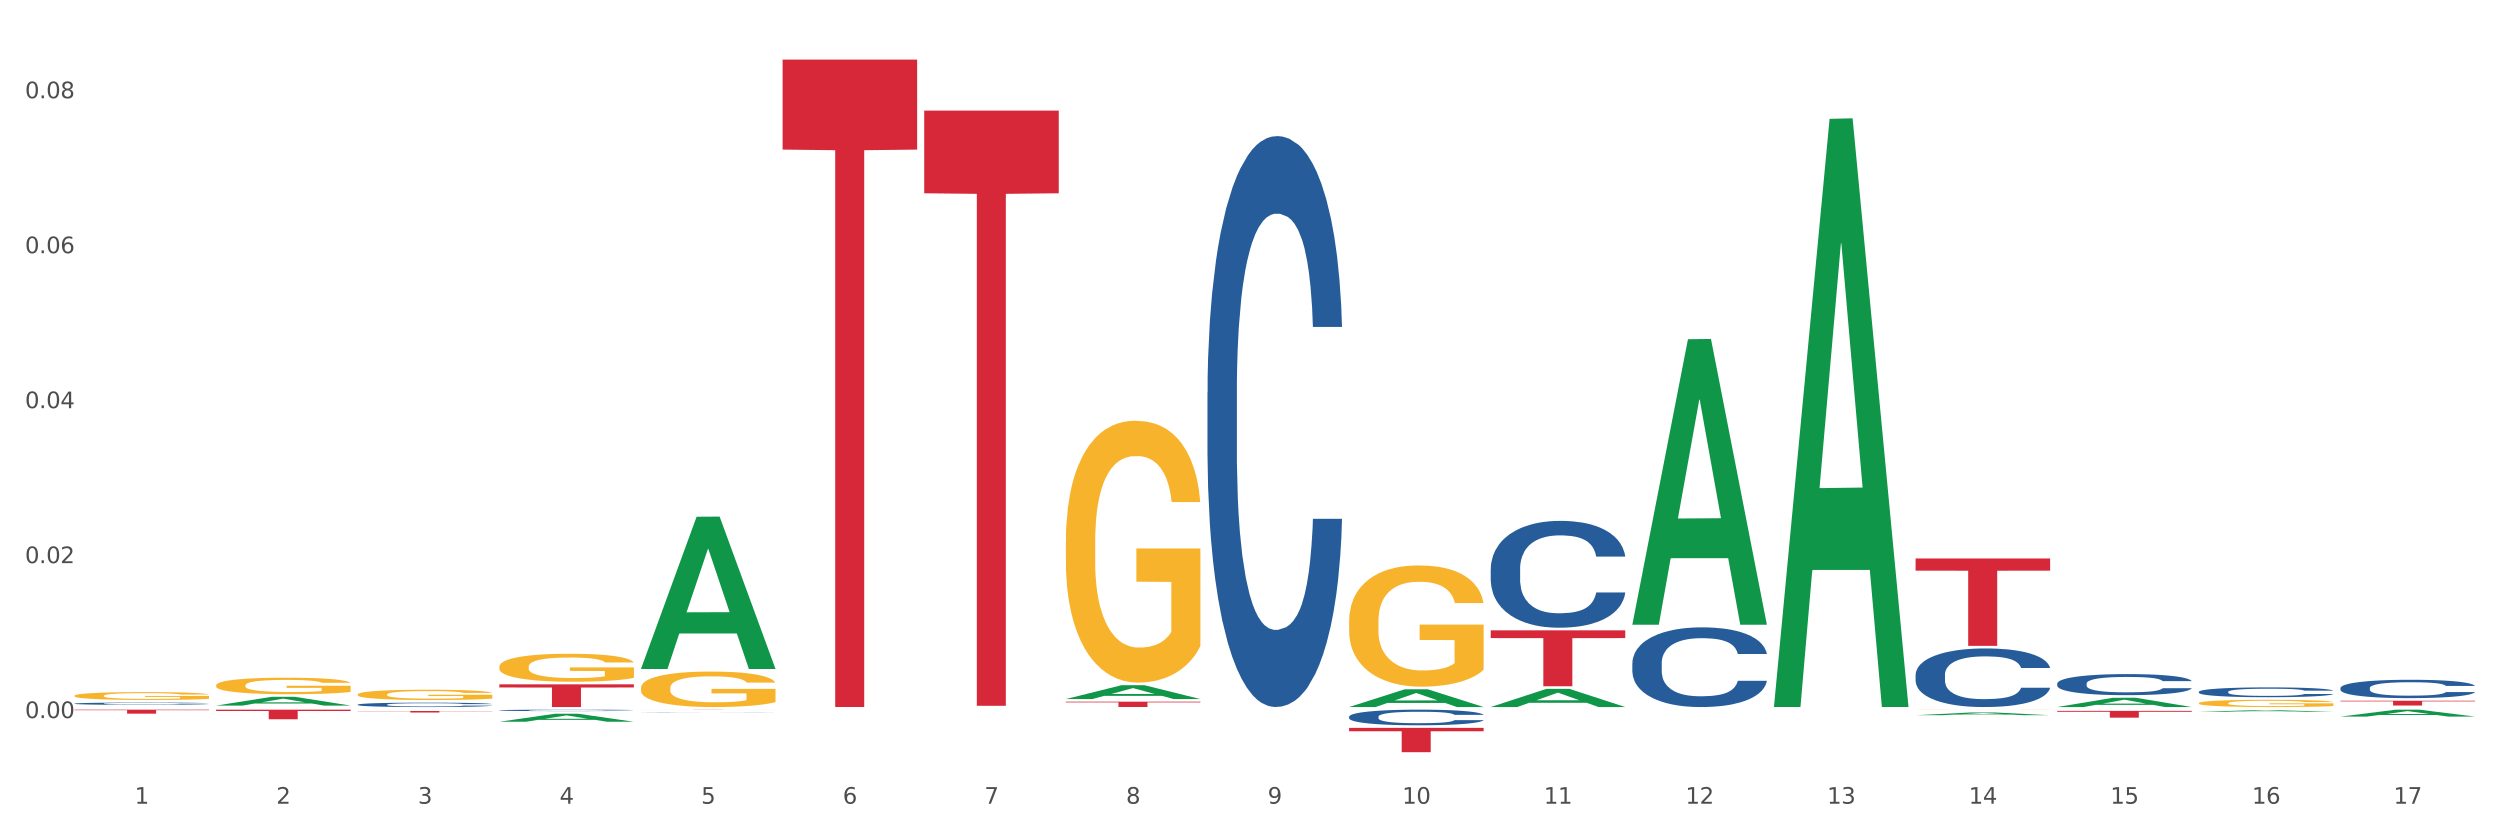 <?xml version="1.0" encoding="utf-8" standalone="no"?>
<!DOCTYPE svg PUBLIC "-//W3C//DTD SVG 1.1//EN"
  "http://www.w3.org/Graphics/SVG/1.1/DTD/svg11.dtd">
<svg xmlns:xlink="http://www.w3.org/1999/xlink" width="1080pt" height="360pt" viewBox="0 0 1080 360" xmlns="http://www.w3.org/2000/svg" version="1.1">
 <rect x="0" y="0" width="1080" height="360" fill="#333333" stroke="none"/>
 <defs>
  <style type="text/css">*{stroke-linejoin: round; stroke-linecap: butt}</style>
 </defs>
 <g id="figure_1">
  <g id="patch_1">
   <path d="M 0 360 
L 1080 360 
L 1080 0 
L 0 0 
z
" style="fill: #ffffff; stroke: #ffffff; stroke-linejoin: miter"/>
  </g>
  <g id="axes_1">
   <g id="matplotlib.axis_1">
    <g id="xtick_1">
     <g id="text_1">
      <!-- 1 -->
      <g style="fill: #4d4d4d" transform="translate(58.182 347.204) scale(0.096 -0.096)">
       <defs>
        <path id="DejaVuSans-31" d="M 794 531 
L 1825 531 
L 1825 4091 
L 703 3866 
L 703 4441 
L 1819 4666 
L 2450 4666 
L 2450 531 
L 3481 531 
L 3481 0 
L 794 0 
L 794 531 
z
" transform="scale(0.016)"/>
       </defs>
       <use xlink:href="#DejaVuSans-31"/>
      </g>
     </g>
    </g>
    <g id="xtick_2">
     <g id="text_2">
      <!-- 2 -->
      <g style="fill: #4d4d4d" transform="translate(119.364 347.204) scale(0.096 -0.096)">
       <defs>
        <path id="DejaVuSans-32" d="M 1228 531 
L 3431 531 
L 3431 0 
L 469 0 
L 469 531 
Q 828 903 1448 1529 
Q 2069 2156 2228 2338 
Q 2531 2678 2651 2914 
Q 2772 3150 2772 3378 
Q 2772 3750 2511 3984 
Q 2250 4219 1831 4219 
Q 1534 4219 1204 4116 
Q 875 4013 500 3803 
L 500 4441 
Q 881 4594 1212 4672 
Q 1544 4750 1819 4750 
Q 2544 4750 2975 4387 
Q 3406 4025 3406 3419 
Q 3406 3131 3298 2873 
Q 3191 2616 2906 2266 
Q 2828 2175 2409 1742 
Q 1991 1309 1228 531 
z
" transform="scale(0.016)"/>
       </defs>
       <use xlink:href="#DejaVuSans-32"/>
      </g>
     </g>
    </g>
    <g id="xtick_3">
     <g id="text_3">
      <!-- 3 -->
      <g style="fill: #4d4d4d" transform="translate(180.545 347.204) scale(0.096 -0.096)">
       <defs>
        <path id="DejaVuSans-33" d="M 2597 2516 
Q 3050 2419 3304 2112 
Q 3559 1806 3559 1356 
Q 3559 666 3084 287 
Q 2609 -91 1734 -91 
Q 1441 -91 1130 -33 
Q 819 25 488 141 
L 488 750 
Q 750 597 1062 519 
Q 1375 441 1716 441 
Q 2309 441 2620 675 
Q 2931 909 2931 1356 
Q 2931 1769 2642 2001 
Q 2353 2234 1838 2234 
L 1294 2234 
L 1294 2753 
L 1863 2753 
Q 2328 2753 2575 2939 
Q 2822 3125 2822 3475 
Q 2822 3834 2567 4026 
Q 2313 4219 1838 4219 
Q 1578 4219 1281 4162 
Q 984 4106 628 3988 
L 628 4550 
Q 988 4650 1302 4700 
Q 1616 4750 1894 4750 
Q 2613 4750 3031 4423 
Q 3450 4097 3450 3541 
Q 3450 3153 3228 2886 
Q 3006 2619 2597 2516 
z
" transform="scale(0.016)"/>
       </defs>
       <use xlink:href="#DejaVuSans-33"/>
      </g>
     </g>
    </g>
    <g id="xtick_4">
     <g id="text_4">
      <!-- 4 -->
      <g style="fill: #4d4d4d" transform="translate(241.726 347.204) scale(0.096 -0.096)">
       <defs>
        <path id="DejaVuSans-34" d="M 2419 4116 
L 825 1625 
L 2419 1625 
L 2419 4116 
z
M 2253 4666 
L 3047 4666 
L 3047 1625 
L 3713 1625 
L 3713 1100 
L 3047 1100 
L 3047 0 
L 2419 0 
L 2419 1100 
L 313 1100 
L 313 1709 
L 2253 4666 
z
" transform="scale(0.016)"/>
       </defs>
       <use xlink:href="#DejaVuSans-34"/>
      </g>
     </g>
    </g>
    <g id="xtick_5">
     <g id="text_5">
      <!-- 5 -->
      <g style="fill: #4d4d4d" transform="translate(302.908 347.204) scale(0.096 -0.096)">
       <defs>
        <path id="DejaVuSans-35" d="M 691 4666 
L 3169 4666 
L 3169 4134 
L 1269 4134 
L 1269 2991 
Q 1406 3038 1543 3061 
Q 1681 3084 1819 3084 
Q 2600 3084 3056 2656 
Q 3513 2228 3513 1497 
Q 3513 744 3044 326 
Q 2575 -91 1722 -91 
Q 1428 -91 1123 -41 
Q 819 9 494 109 
L 494 744 
Q 775 591 1075 516 
Q 1375 441 1709 441 
Q 2250 441 2565 725 
Q 2881 1009 2881 1497 
Q 2881 1984 2565 2268 
Q 2250 2553 1709 2553 
Q 1456 2553 1204 2497 
Q 953 2441 691 2322 
L 691 4666 
z
" transform="scale(0.016)"/>
       </defs>
       <use xlink:href="#DejaVuSans-35"/>
      </g>
     </g>
    </g>
    <g id="xtick_6">
     <g id="text_6">
      <!-- 6 -->
      <g style="fill: #4d4d4d" transform="translate(364.089 347.204) scale(0.096 -0.096)">
       <defs>
        <path id="DejaVuSans-36" d="M 2113 2584 
Q 1688 2584 1439 2293 
Q 1191 2003 1191 1497 
Q 1191 994 1439 701 
Q 1688 409 2113 409 
Q 2538 409 2786 701 
Q 3034 994 3034 1497 
Q 3034 2003 2786 2293 
Q 2538 2584 2113 2584 
z
M 3366 4563 
L 3366 3988 
Q 3128 4100 2886 4159 
Q 2644 4219 2406 4219 
Q 1781 4219 1451 3797 
Q 1122 3375 1075 2522 
Q 1259 2794 1537 2939 
Q 1816 3084 2150 3084 
Q 2853 3084 3261 2657 
Q 3669 2231 3669 1497 
Q 3669 778 3244 343 
Q 2819 -91 2113 -91 
Q 1303 -91 875 529 
Q 447 1150 447 2328 
Q 447 3434 972 4092 
Q 1497 4750 2381 4750 
Q 2619 4750 2861 4703 
Q 3103 4656 3366 4563 
z
" transform="scale(0.016)"/>
       </defs>
       <use xlink:href="#DejaVuSans-36"/>
      </g>
     </g>
    </g>
    <g id="xtick_7">
     <g id="text_7">
      <!-- 7 -->
      <g style="fill: #4d4d4d" transform="translate(425.271 347.204) scale(0.096 -0.096)">
       <defs>
        <path id="DejaVuSans-37" d="M 525 4666 
L 3525 4666 
L 3525 4397 
L 1831 0 
L 1172 0 
L 2766 4134 
L 525 4134 
L 525 4666 
z
" transform="scale(0.016)"/>
       </defs>
       <use xlink:href="#DejaVuSans-37"/>
      </g>
     </g>
    </g>
    <g id="xtick_8">
     <g id="text_8">
      <!-- 8 -->
      <g style="fill: #4d4d4d" transform="translate(486.452 347.204) scale(0.096 -0.096)">
       <defs>
        <path id="DejaVuSans-38" d="M 2034 2216 
Q 1584 2216 1326 1975 
Q 1069 1734 1069 1313 
Q 1069 891 1326 650 
Q 1584 409 2034 409 
Q 2484 409 2743 651 
Q 3003 894 3003 1313 
Q 3003 1734 2745 1975 
Q 2488 2216 2034 2216 
z
M 1403 2484 
Q 997 2584 770 2862 
Q 544 3141 544 3541 
Q 544 4100 942 4425 
Q 1341 4750 2034 4750 
Q 2731 4750 3128 4425 
Q 3525 4100 3525 3541 
Q 3525 3141 3298 2862 
Q 3072 2584 2669 2484 
Q 3125 2378 3379 2068 
Q 3634 1759 3634 1313 
Q 3634 634 3220 271 
Q 2806 -91 2034 -91 
Q 1263 -91 848 271 
Q 434 634 434 1313 
Q 434 1759 690 2068 
Q 947 2378 1403 2484 
z
M 1172 3481 
Q 1172 3119 1398 2916 
Q 1625 2713 2034 2713 
Q 2441 2713 2670 2916 
Q 2900 3119 2900 3481 
Q 2900 3844 2670 4047 
Q 2441 4250 2034 4250 
Q 1625 4250 1398 4047 
Q 1172 3844 1172 3481 
z
" transform="scale(0.016)"/>
       </defs>
       <use xlink:href="#DejaVuSans-38"/>
      </g>
     </g>
    </g>
    <g id="xtick_9">
     <g id="text_9">
      <!-- 9 -->
      <g style="fill: #4d4d4d" transform="translate(547.634 347.204) scale(0.096 -0.096)">
       <defs>
        <path id="DejaVuSans-39" d="M 703 97 
L 703 672 
Q 941 559 1184 500 
Q 1428 441 1663 441 
Q 2288 441 2617 861 
Q 2947 1281 2994 2138 
Q 2813 1869 2534 1725 
Q 2256 1581 1919 1581 
Q 1219 1581 811 2004 
Q 403 2428 403 3163 
Q 403 3881 828 4315 
Q 1253 4750 1959 4750 
Q 2769 4750 3195 4129 
Q 3622 3509 3622 2328 
Q 3622 1225 3098 567 
Q 2575 -91 1691 -91 
Q 1453 -91 1209 -44 
Q 966 3 703 97 
z
M 1959 2075 
Q 2384 2075 2632 2365 
Q 2881 2656 2881 3163 
Q 2881 3666 2632 3958 
Q 2384 4250 1959 4250 
Q 1534 4250 1286 3958 
Q 1038 3666 1038 3163 
Q 1038 2656 1286 2365 
Q 1534 2075 1959 2075 
z
" transform="scale(0.016)"/>
       </defs>
       <use xlink:href="#DejaVuSans-39"/>
      </g>
     </g>
    </g>
    <g id="xtick_10">
     <g id="text_10">
      <!-- 10 -->
      <g style="fill: #4d4d4d" transform="translate(605.761 347.204) scale(0.096 -0.096)">
       <defs>
        <path id="DejaVuSans-30" d="M 2034 4250 
Q 1547 4250 1301 3770 
Q 1056 3291 1056 2328 
Q 1056 1369 1301 889 
Q 1547 409 2034 409 
Q 2525 409 2770 889 
Q 3016 1369 3016 2328 
Q 3016 3291 2770 3770 
Q 2525 4250 2034 4250 
z
M 2034 4750 
Q 2819 4750 3233 4129 
Q 3647 3509 3647 2328 
Q 3647 1150 3233 529 
Q 2819 -91 2034 -91 
Q 1250 -91 836 529 
Q 422 1150 422 2328 
Q 422 3509 836 4129 
Q 1250 4750 2034 4750 
z
" transform="scale(0.016)"/>
       </defs>
       <use xlink:href="#DejaVuSans-31"/>
       <use xlink:href="#DejaVuSans-30" transform="translate(63.623 0)"/>
      </g>
     </g>
    </g>
    <g id="xtick_11">
     <g id="text_11">
      <!-- 11 -->
      <g style="fill: #4d4d4d" transform="translate(666.942 347.204) scale(0.096 -0.096)">
       <use xlink:href="#DejaVuSans-31"/>
       <use xlink:href="#DejaVuSans-31" transform="translate(63.623 0)"/>
      </g>
     </g>
    </g>
    <g id="xtick_12">
     <g id="text_12">
      <!-- 12 -->
      <g style="fill: #4d4d4d" transform="translate(728.124 347.204) scale(0.096 -0.096)">
       <use xlink:href="#DejaVuSans-31"/>
       <use xlink:href="#DejaVuSans-32" transform="translate(63.623 0)"/>
      </g>
     </g>
    </g>
    <g id="xtick_13">
     <g id="text_13">
      <!-- 13 -->
      <g style="fill: #4d4d4d" transform="translate(789.305 347.204) scale(0.096 -0.096)">
       <use xlink:href="#DejaVuSans-31"/>
       <use xlink:href="#DejaVuSans-33" transform="translate(63.623 0)"/>
      </g>
     </g>
    </g>
    <g id="xtick_14">
     <g id="text_14">
      <!-- 14 -->
      <g style="fill: #4d4d4d" transform="translate(850.487 347.204) scale(0.096 -0.096)">
       <use xlink:href="#DejaVuSans-31"/>
       <use xlink:href="#DejaVuSans-34" transform="translate(63.623 0)"/>
      </g>
     </g>
    </g>
    <g id="xtick_15">
     <g id="text_15">
      <!-- 15 -->
      <g style="fill: #4d4d4d" transform="translate(911.668 347.204) scale(0.096 -0.096)">
       <use xlink:href="#DejaVuSans-31"/>
       <use xlink:href="#DejaVuSans-35" transform="translate(63.623 0)"/>
      </g>
     </g>
    </g>
    <g id="xtick_16">
     <g id="text_16">
      <!-- 16 -->
      <g style="fill: #4d4d4d" transform="translate(972.849 347.204) scale(0.096 -0.096)">
       <use xlink:href="#DejaVuSans-31"/>
       <use xlink:href="#DejaVuSans-36" transform="translate(63.623 0)"/>
      </g>
     </g>
    </g>
    <g id="xtick_17">
     <g id="text_17">
      <!-- 17 -->
      <g style="fill: #4d4d4d" transform="translate(1034.031 347.204) scale(0.096 -0.096)">
       <use xlink:href="#DejaVuSans-31"/>
       <use xlink:href="#DejaVuSans-37" transform="translate(63.623 0)"/>
      </g>
     </g>
    </g>
    <g id="xtick_18"/>
    <g id="xtick_19"/>
    <g id="xtick_20"/>
    <g id="xtick_21"/>
    <g id="xtick_22"/>
    <g id="xtick_23"/>
    <g id="xtick_24"/>
    <g id="xtick_25"/>
    <g id="xtick_26"/>
    <g id="xtick_27"/>
    <g id="xtick_28"/>
    <g id="xtick_29"/>
    <g id="xtick_30"/>
    <g id="xtick_31"/>
    <g id="xtick_32"/>
    <g id="xtick_33"/>
   </g>
   <g id="matplotlib.axis_2">
    <g id="ytick_1">
     <g id="text_18">
      <!-- 0.00 -->
      <g style="fill: #4d4d4d" transform="translate(10.8 310.215) scale(0.096 -0.096)">
       <defs>
        <path id="DejaVuSans-2e" d="M 684 794 
L 1344 794 
L 1344 0 
L 684 0 
L 684 794 
z
" transform="scale(0.016)"/>
       </defs>
       <use xlink:href="#DejaVuSans-30"/>
       <use xlink:href="#DejaVuSans-2e" transform="translate(63.623 0)"/>
       <use xlink:href="#DejaVuSans-30" transform="translate(95.41 0)"/>
       <use xlink:href="#DejaVuSans-30" transform="translate(159.033 0)"/>
      </g>
     </g>
    </g>
    <g id="ytick_2">
     <g id="text_19">
      <!-- 0.02 -->
      <g style="fill: #4d4d4d" transform="translate(10.8 243.271) scale(0.096 -0.096)">
       <use xlink:href="#DejaVuSans-30"/>
       <use xlink:href="#DejaVuSans-2e" transform="translate(63.623 0)"/>
       <use xlink:href="#DejaVuSans-30" transform="translate(95.41 0)"/>
       <use xlink:href="#DejaVuSans-32" transform="translate(159.033 0)"/>
      </g>
     </g>
    </g>
    <g id="ytick_3">
     <g id="text_20">
      <!-- 0.04 -->
      <g style="fill: #4d4d4d" transform="translate(10.8 176.328) scale(0.096 -0.096)">
       <use xlink:href="#DejaVuSans-30"/>
       <use xlink:href="#DejaVuSans-2e" transform="translate(63.623 0)"/>
       <use xlink:href="#DejaVuSans-30" transform="translate(95.41 0)"/>
       <use xlink:href="#DejaVuSans-34" transform="translate(159.033 0)"/>
      </g>
     </g>
    </g>
    <g id="ytick_4">
     <g id="text_21">
      <!-- 0.06 -->
      <g style="fill: #4d4d4d" transform="translate(10.8 109.385) scale(0.096 -0.096)">
       <use xlink:href="#DejaVuSans-30"/>
       <use xlink:href="#DejaVuSans-2e" transform="translate(63.623 0)"/>
       <use xlink:href="#DejaVuSans-30" transform="translate(95.41 0)"/>
       <use xlink:href="#DejaVuSans-36" transform="translate(159.033 0)"/>
      </g>
     </g>
    </g>
    <g id="ytick_5">
     <g id="text_22">
      <!-- 0.08 -->
      <g style="fill: #4d4d4d" transform="translate(10.8 42.442) scale(0.096 -0.096)">
       <use xlink:href="#DejaVuSans-30"/>
       <use xlink:href="#DejaVuSans-2e" transform="translate(63.623 0)"/>
       <use xlink:href="#DejaVuSans-30" transform="translate(95.41 0)"/>
       <use xlink:href="#DejaVuSans-38" transform="translate(159.033 0)"/>
      </g>
     </g>
    </g>
    <g id="ytick_6"/>
    <g id="ytick_7"/>
    <g id="ytick_8"/>
    <g id="ytick_9"/>
   </g>
   <g id="PolyCollection_1">
    <path d="M 93.356 304.805 
L 93.416 304.802 
L 117.384 301.022 
L 127.331 301.018 
L 151.479 304.813 
L 139.974 304.813 
L 134.761 303.929 
L 110.014 303.929 
L 109.834 303.943 
L 104.801 304.813 
L 93.356 304.813 
L 93.356 304.805 
L 113.13 303.402 
L 131.645 303.398 
L 122.478 301.827 
L 122.358 301.82 
L 122.238 301.83 
L 113.07 303.398 
L 113.13 303.402 
L 93.356 304.805 
z
" clip-path="url(#pbecec185d3)" style="fill: #109648"/>
    <path d="M 888.715 307.095 
L 946.837 307.095 
L 946.837 307.504 
L 923.974 307.506 
L 923.974 310.033 
L 911.44 310.033 
L 911.44 307.506 
L 888.715 307.504 
L 888.715 307.098 
L 888.715 307.095 
z
" clip-path="url(#pbecec185d3)" style="fill: #d62839"/>
    <path d="M 827.533 241.271 
L 885.656 241.271 
L 885.656 246.514 
L 862.792 246.55 
L 862.792 279.001 
L 850.259 279.001 
L 850.259 246.55 
L 827.533 246.514 
L 827.533 241.306 
L 827.533 241.271 
z
" clip-path="url(#pbecec185d3)" style="fill: #d62839"/>
    <path d="M 643.989 272.299 
L 702.112 272.299 
L 702.112 275.657 
L 679.248 275.679 
L 679.248 296.463 
L 666.715 296.463 
L 666.715 275.679 
L 643.989 275.657 
L 643.989 272.321 
L 643.989 272.299 
z
" clip-path="url(#pbecec185d3)" style="fill: #d62839"/>
    <path d="M 582.808 314.45 
L 640.93 314.45 
L 640.93 315.909 
L 618.067 315.919 
L 618.067 324.95 
L 605.533 324.95 
L 605.533 315.919 
L 582.808 315.909 
L 582.808 314.46 
L 582.808 314.45 
z
" clip-path="url(#pbecec185d3)" style="fill: #d62839"/>
    <path d="M 460.445 303.119 
L 518.567 303.119 
L 518.567 303.441 
L 495.704 303.443 
L 495.704 305.435 
L 483.17 305.435 
L 483.17 303.443 
L 460.445 303.441 
L 460.445 303.122 
L 460.445 303.119 
z
" clip-path="url(#pbecec185d3)" style="fill: #d62839"/>
    <path d="M 399.263 47.769 
L 457.386 47.769 
L 457.386 83.501 
L 434.523 83.742 
L 434.523 304.892 
L 421.989 304.892 
L 421.989 83.742 
L 399.263 83.501 
L 399.263 48.01 
L 399.263 47.769 
z
" clip-path="url(#pbecec185d3)" style="fill: #d62839"/>
    <path d="M 338.082 25.759 
L 396.204 25.759 
L 396.204 64.625 
L 373.341 64.888 
L 373.341 305.435 
L 360.808 305.435 
L 360.808 64.888 
L 338.082 64.625 
L 338.082 26.022 
L 338.082 25.759 
z
" clip-path="url(#pbecec185d3)" style="fill: #d62839"/>
    <path d="M 276.901 306.567 
L 335.023 306.567 
L 335.023 306.577 
L 312.16 306.577 
L 312.16 306.634 
L 299.626 306.634 
L 299.626 306.577 
L 276.901 306.577 
L 276.901 306.567 
L 276.901 306.567 
z
" clip-path="url(#pbecec185d3)" style="fill: #d62839"/>
    <path d="M 215.719 295.633 
L 273.842 295.633 
L 273.842 296.996 
L 250.978 297.006 
L 250.978 305.444 
L 238.445 305.444 
L 238.445 297.006 
L 215.719 296.996 
L 215.719 295.642 
L 215.719 295.633 
z
" clip-path="url(#pbecec185d3)" style="fill: #d62839"/>
    <path d="M 1011.078 297.222 
L 1011.146 297.215 
L 1011.146 297.012 
L 1011.352 296.737 
L 1012.108 296.23 
L 1013.07 295.846 
L 1014.719 295.396 
L 1015.612 295.208 
L 1016.78 294.998 
L 1019.185 294.657 
L 1021.933 294.368 
L 1023.856 294.208 
L 1025.299 294.107 
L 1028.528 293.926 
L 1030.383 293.846 
L 1032.307 293.781 
L 1033.956 293.737 
L 1036.704 293.687 
L 1038.902 293.665 
L 1041.444 293.658 
L 1043.574 293.665 
L 1046.391 293.694 
L 1050.513 293.781 
L 1052.093 293.831 
L 1054.223 293.918 
L 1056.421 294.034 
L 1058.208 294.15 
L 1060.269 294.317 
L 1062.398 294.534 
L 1064.46 294.81 
L 1065.902 295.063 
L 1067.07 295.331 
L 1068.101 295.657 
L 1068.856 296.012 
L 1069.2 296.309 
L 1056.627 296.309 
L 1056.284 296.041 
L 1055.597 295.751 
L 1054.91 295.556 
L 1054.154 295.396 
L 1052.986 295.215 
L 1051.956 295.099 
L 1050.238 294.962 
L 1048.658 294.875 
L 1047.353 294.824 
L 1045.772 294.781 
L 1042.406 294.737 
L 1040.001 294.737 
L 1038.49 294.752 
L 1036.635 294.788 
L 1035.055 294.839 
L 1033.2 294.925 
L 1031.757 295.02 
L 1030.314 295.143 
L 1029.49 295.23 
L 1028.253 295.389 
L 1027.429 295.52 
L 1026.33 295.744 
L 1025.711 295.904 
L 1024.612 296.316 
L 1024.131 296.621 
L 1023.925 296.831 
L 1023.788 297.063 
L 1023.788 298.193 
L 1024.2 298.7 
L 1024.543 298.917 
L 1025.093 299.164 
L 1026.124 299.482 
L 1027.635 299.794 
L 1029.215 300.019 
L 1030.52 300.156 
L 1031.757 300.258 
L 1032.994 300.337 
L 1034.505 300.41 
L 1035.742 300.453 
L 1037.597 300.497 
L 1039.795 300.518 
L 1041.513 300.518 
L 1045.017 300.482 
L 1046.597 300.446 
L 1048.108 300.395 
L 1049.757 300.316 
L 1051.063 300.229 
L 1051.818 300.163 
L 1053.055 300.026 
L 1054.017 299.881 
L 1054.841 299.714 
L 1055.391 299.569 
L 1056.009 299.352 
L 1056.49 299.106 
L 1056.627 298.975 
L 1069.2 298.975 
L 1068.925 299.236 
L 1068.444 299.49 
L 1067.482 299.83 
L 1066.727 300.026 
L 1065.559 300.265 
L 1064.322 300.468 
L 1062.605 300.692 
L 1061.024 300.859 
L 1059.376 301.004 
L 1057.589 301.134 
L 1054.36 301.315 
L 1053.192 301.366 
L 1050.719 301.453 
L 1048.795 301.504 
L 1045.979 301.554 
L 1043.093 301.583 
L 1040.07 301.591 
L 1037.391 301.576 
L 1034.437 301.533 
L 1032.582 301.489 
L 1030.52 301.424 
L 1028.116 301.323 
L 1025.849 301.199 
L 1023.719 301.055 
L 1021.727 300.888 
L 1019.872 300.7 
L 1017.467 300.388 
L 1015.681 300.084 
L 1014.375 299.801 
L 1013.482 299.562 
L 1012.589 299.258 
L 1012.108 299.048 
L 1011.352 298.541 
L 1011.078 298.07 
L 1011.078 297.222 
z
" clip-path="url(#pbecec185d3)" style="fill: #255c99"/>
    <path d="M 1011.078 302.714 
L 1069.2 302.714 
L 1069.2 303.001 
L 1046.337 303.003 
L 1046.337 304.777 
L 1033.803 304.777 
L 1033.803 303.003 
L 1011.078 303.001 
L 1011.078 302.716 
L 1011.078 302.714 
z
" clip-path="url(#pbecec185d3)" style="fill: #d62839"/>
    <path d="M 949.896 298.859 
L 949.965 298.855 
L 949.965 298.747 
L 950.171 298.6 
L 950.927 298.328 
L 951.889 298.123 
L 953.537 297.883 
L 954.431 297.782 
L 955.599 297.67 
L 958.003 297.487 
L 960.751 297.332 
L 962.675 297.247 
L 964.118 297.193 
L 967.347 297.096 
L 969.202 297.053 
L 971.125 297.019 
L 972.774 296.995 
L 975.522 296.968 
L 977.721 296.957 
L 980.263 296.953 
L 982.393 296.957 
L 985.209 296.972 
L 989.331 297.019 
L 990.912 297.046 
L 993.041 297.092 
L 995.24 297.154 
L 997.026 297.216 
L 999.087 297.305 
L 1001.217 297.422 
L 1003.278 297.569 
L 1004.721 297.704 
L 1005.889 297.848 
L 1006.919 298.022 
L 1007.675 298.212 
L 1008.019 298.371 
L 995.446 298.371 
L 995.103 298.228 
L 994.415 298.073 
L 993.728 297.968 
L 992.973 297.883 
L 991.805 297.786 
L 990.774 297.724 
L 989.057 297.65 
L 987.477 297.604 
L 986.171 297.577 
L 984.591 297.553 
L 981.225 297.53 
L 978.82 297.53 
L 977.309 297.538 
L 975.454 297.557 
L 973.873 297.584 
L 972.018 297.631 
L 970.576 297.681 
L 969.133 297.747 
L 968.309 297.794 
L 967.072 297.879 
L 966.247 297.949 
L 965.148 298.069 
L 964.53 298.154 
L 963.431 298.375 
L 962.95 298.538 
L 962.744 298.65 
L 962.606 298.774 
L 962.606 299.379 
L 963.018 299.65 
L 963.362 299.766 
L 963.912 299.898 
L 964.942 300.068 
L 966.454 300.235 
L 968.034 300.355 
L 969.339 300.429 
L 970.576 300.483 
L 971.812 300.526 
L 973.324 300.564 
L 974.56 300.588 
L 976.415 300.611 
L 978.614 300.622 
L 980.331 300.622 
L 983.835 300.603 
L 985.415 300.584 
L 986.927 300.557 
L 988.576 300.514 
L 989.881 300.467 
L 990.637 300.433 
L 991.873 300.359 
L 992.835 300.281 
L 993.66 300.192 
L 994.209 300.115 
L 994.828 299.999 
L 995.309 299.867 
L 995.446 299.797 
L 1008.019 299.797 
L 1007.744 299.937 
L 1007.263 300.072 
L 1006.301 300.254 
L 1005.545 300.359 
L 1004.377 300.487 
L 1003.141 300.595 
L 1001.423 300.715 
L 999.843 300.805 
L 998.194 300.882 
L 996.408 300.952 
L 993.179 301.049 
L 992.011 301.076 
L 989.538 301.122 
L 987.614 301.149 
L 984.797 301.177 
L 981.912 301.192 
L 978.889 301.196 
L 976.209 301.188 
L 973.255 301.165 
L 971.4 301.142 
L 969.339 301.107 
L 966.934 301.053 
L 964.667 300.987 
L 962.538 300.909 
L 960.545 300.82 
L 958.69 300.719 
L 956.286 300.553 
L 954.499 300.39 
L 953.194 300.239 
L 952.301 300.111 
L 951.408 299.948 
L 950.927 299.836 
L 950.171 299.565 
L 949.896 299.313 
L 949.896 298.859 
z
" clip-path="url(#pbecec185d3)" style="fill: #255c99"/>
    <path d="M 827.533 291.501 
L 827.602 291.478 
L 827.602 290.83 
L 827.808 289.952 
L 828.564 288.333 
L 829.526 287.107 
L 831.175 285.674 
L 832.068 285.073 
L 833.236 284.402 
L 835.64 283.315 
L 838.388 282.39 
L 840.312 281.882 
L 841.755 281.558 
L 844.984 280.98 
L 846.839 280.725 
L 848.762 280.517 
L 850.411 280.379 
L 853.159 280.217 
L 855.358 280.147 
L 857.9 280.124 
L 860.03 280.147 
L 862.847 280.24 
L 866.969 280.517 
L 868.549 280.679 
L 870.679 280.957 
L 872.877 281.327 
L 874.663 281.697 
L 876.724 282.228 
L 878.854 282.922 
L 880.915 283.801 
L 882.358 284.61 
L 883.526 285.466 
L 884.557 286.506 
L 885.312 287.639 
L 885.656 288.587 
L 873.083 288.587 
L 872.74 287.732 
L 872.053 286.807 
L 871.366 286.183 
L 870.61 285.674 
L 869.442 285.096 
L 868.411 284.726 
L 866.694 284.286 
L 865.114 284.009 
L 863.808 283.847 
L 862.228 283.708 
L 858.862 283.57 
L 856.457 283.57 
L 854.946 283.616 
L 853.091 283.731 
L 851.511 283.893 
L 849.656 284.171 
L 848.213 284.471 
L 846.77 284.865 
L 845.946 285.142 
L 844.709 285.651 
L 843.885 286.067 
L 842.785 286.784 
L 842.167 287.292 
L 841.068 288.61 
L 840.587 289.582 
L 840.381 290.252 
L 840.243 290.992 
L 840.243 294.599 
L 840.656 296.218 
L 840.999 296.912 
L 841.549 297.698 
L 842.579 298.715 
L 844.091 299.71 
L 845.671 300.426 
L 846.976 300.866 
L 848.213 301.189 
L 849.45 301.444 
L 850.961 301.675 
L 852.198 301.814 
L 854.053 301.953 
L 856.251 302.022 
L 857.969 302.022 
L 861.472 301.906 
L 863.053 301.791 
L 864.564 301.629 
L 866.213 301.374 
L 867.518 301.097 
L 868.274 300.889 
L 869.511 300.45 
L 870.472 299.987 
L 871.297 299.455 
L 871.847 298.993 
L 872.465 298.299 
L 872.946 297.513 
L 873.083 297.097 
L 885.656 297.097 
L 885.381 297.929 
L 884.9 298.738 
L 883.938 299.825 
L 883.182 300.45 
L 882.015 301.213 
L 880.778 301.86 
L 879.06 302.577 
L 877.48 303.109 
L 875.831 303.571 
L 874.045 303.987 
L 870.816 304.565 
L 869.648 304.727 
L 867.175 305.005 
L 865.251 305.167 
L 862.434 305.328 
L 859.549 305.421 
L 856.526 305.444 
L 853.846 305.398 
L 850.892 305.259 
L 849.037 305.12 
L 846.976 304.912 
L 844.572 304.589 
L 842.304 304.195 
L 840.175 303.733 
L 838.182 303.201 
L 836.327 302.6 
L 833.923 301.606 
L 832.136 300.634 
L 830.831 299.733 
L 829.938 298.97 
L 829.045 297.998 
L 828.564 297.328 
L 827.808 295.709 
L 827.533 294.206 
L 827.533 291.501 
z
" clip-path="url(#pbecec185d3)" style="fill: #255c99"/>
    <path d="M 705.171 286.486 
L 705.239 286.455 
L 705.239 285.574 
L 705.445 284.38 
L 706.201 282.179 
L 707.163 280.512 
L 708.812 278.563 
L 709.705 277.746 
L 710.873 276.834 
L 713.277 275.356 
L 716.026 274.099 
L 717.949 273.407 
L 719.392 272.967 
L 722.621 272.181 
L 724.476 271.835 
L 726.4 271.552 
L 728.049 271.364 
L 730.797 271.143 
L 732.995 271.049 
L 735.537 271.018 
L 737.667 271.049 
L 740.484 271.175 
L 744.606 271.552 
L 746.186 271.772 
L 748.316 272.15 
L 750.514 272.653 
L 752.301 273.156 
L 754.362 273.879 
L 756.491 274.822 
L 758.552 276.017 
L 759.995 277.117 
L 761.163 278.28 
L 762.194 279.695 
L 762.949 281.236 
L 763.293 282.525 
L 750.72 282.525 
L 750.377 281.361 
L 749.69 280.104 
L 749.003 279.255 
L 748.247 278.563 
L 747.079 277.777 
L 746.049 277.274 
L 744.331 276.677 
L 742.751 276.3 
L 741.446 276.08 
L 739.865 275.891 
L 736.499 275.702 
L 734.094 275.702 
L 732.583 275.765 
L 730.728 275.922 
L 729.148 276.142 
L 727.293 276.52 
L 725.85 276.928 
L 724.407 277.463 
L 723.583 277.84 
L 722.346 278.532 
L 721.522 279.098 
L 720.423 280.072 
L 719.804 280.764 
L 718.705 282.556 
L 718.224 283.877 
L 718.018 284.788 
L 717.881 285.794 
L 717.881 290.699 
L 718.293 292.9 
L 718.636 293.843 
L 719.186 294.912 
L 720.216 296.295 
L 721.728 297.647 
L 723.308 298.622 
L 724.613 299.219 
L 725.85 299.659 
L 727.087 300.005 
L 728.598 300.319 
L 729.835 300.508 
L 731.69 300.697 
L 733.888 300.791 
L 735.606 300.791 
L 739.11 300.634 
L 740.69 300.477 
L 742.201 300.257 
L 743.85 299.911 
L 745.155 299.533 
L 745.911 299.251 
L 747.148 298.653 
L 748.11 298.024 
L 748.934 297.301 
L 749.484 296.672 
L 750.102 295.729 
L 750.583 294.66 
L 750.72 294.094 
L 763.293 294.094 
L 763.018 295.226 
L 762.537 296.327 
L 761.575 297.804 
L 760.82 298.653 
L 759.652 299.691 
L 758.415 300.571 
L 756.697 301.546 
L 755.117 302.269 
L 753.468 302.898 
L 751.682 303.463 
L 748.453 304.249 
L 747.285 304.469 
L 744.812 304.847 
L 742.888 305.067 
L 740.071 305.287 
L 737.186 305.413 
L 734.163 305.444 
L 731.484 305.381 
L 728.529 305.193 
L 726.674 305.004 
L 724.613 304.721 
L 722.209 304.281 
L 719.942 303.746 
L 717.812 303.118 
L 715.819 302.394 
L 713.965 301.577 
L 711.56 300.225 
L 709.774 298.905 
L 708.468 297.679 
L 707.575 296.641 
L 706.682 295.321 
L 706.201 294.409 
L 705.445 292.208 
L 705.171 290.164 
L 705.171 286.486 
z
" clip-path="url(#pbecec185d3)" style="fill: #255c99"/>
    <path d="M 643.989 245.755 
L 644.058 245.713 
L 644.058 244.533 
L 644.264 242.931 
L 645.02 239.98 
L 645.982 237.746 
L 647.63 235.132 
L 648.524 234.036 
L 649.691 232.813 
L 652.096 230.832 
L 654.844 229.146 
L 656.768 228.218 
L 658.211 227.628 
L 661.44 226.574 
L 663.295 226.111 
L 665.218 225.731 
L 666.867 225.478 
L 669.615 225.183 
L 671.814 225.057 
L 674.356 225.015 
L 676.485 225.057 
L 679.302 225.225 
L 683.424 225.731 
L 685.005 226.026 
L 687.134 226.532 
L 689.333 227.207 
L 691.119 227.881 
L 693.18 228.851 
L 695.31 230.115 
L 697.371 231.717 
L 698.814 233.193 
L 699.982 234.753 
L 701.012 236.65 
L 701.768 238.715 
L 702.112 240.444 
L 689.539 240.444 
L 689.195 238.884 
L 688.508 237.198 
L 687.821 236.059 
L 687.066 235.132 
L 685.898 234.078 
L 684.867 233.404 
L 683.15 232.603 
L 681.569 232.097 
L 680.264 231.802 
L 678.684 231.549 
L 675.318 231.296 
L 672.913 231.296 
L 671.401 231.38 
L 669.547 231.591 
L 667.966 231.886 
L 666.111 232.392 
L 664.669 232.94 
L 663.226 233.657 
L 662.401 234.162 
L 661.165 235.09 
L 660.34 235.849 
L 659.241 237.156 
L 658.623 238.083 
L 657.524 240.486 
L 657.043 242.256 
L 656.837 243.479 
L 656.699 244.828 
L 656.699 251.404 
L 657.111 254.355 
L 657.455 255.62 
L 658.004 257.053 
L 659.035 258.908 
L 660.546 260.721 
L 662.127 262.028 
L 663.432 262.829 
L 664.669 263.419 
L 665.905 263.882 
L 667.417 264.304 
L 668.653 264.557 
L 670.508 264.81 
L 672.707 264.936 
L 674.424 264.936 
L 677.928 264.726 
L 679.508 264.515 
L 681.02 264.22 
L 682.669 263.756 
L 683.974 263.25 
L 684.73 262.871 
L 685.966 262.07 
L 686.928 261.227 
L 687.753 260.257 
L 688.302 259.414 
L 688.921 258.149 
L 689.402 256.716 
L 689.539 255.957 
L 702.112 255.957 
L 701.837 257.475 
L 701.356 258.95 
L 700.394 260.931 
L 699.638 262.07 
L 698.47 263.461 
L 697.234 264.641 
L 695.516 265.948 
L 693.936 266.918 
L 692.287 267.761 
L 690.501 268.52 
L 687.272 269.573 
L 686.104 269.869 
L 683.631 270.374 
L 681.707 270.67 
L 678.89 270.965 
L 676.005 271.133 
L 672.982 271.175 
L 670.302 271.091 
L 667.348 270.838 
L 665.493 270.585 
L 663.432 270.206 
L 661.027 269.616 
L 658.76 268.899 
L 656.63 268.056 
L 654.638 267.086 
L 652.783 265.99 
L 650.378 264.178 
L 648.592 262.407 
L 647.287 260.763 
L 646.394 259.372 
L 645.501 257.601 
L 645.02 256.379 
L 644.264 253.428 
L 643.989 250.688 
L 643.989 245.755 
z
" clip-path="url(#pbecec185d3)" style="fill: #255c99"/>
    <path d="M 582.808 309.605 
L 582.876 309.598 
L 582.876 309.426 
L 583.083 309.191 
L 583.838 308.759 
L 584.8 308.432 
L 586.449 308.049 
L 587.342 307.888 
L 588.51 307.709 
L 590.915 307.419 
L 593.663 307.172 
L 595.586 307.037 
L 597.029 306.95 
L 600.258 306.796 
L 602.113 306.728 
L 604.037 306.672 
L 605.686 306.635 
L 608.434 306.592 
L 610.632 306.574 
L 613.174 306.567 
L 615.304 306.574 
L 618.121 306.598 
L 622.243 306.672 
L 623.823 306.715 
L 625.953 306.79 
L 628.151 306.888 
L 629.938 306.987 
L 631.999 307.129 
L 634.129 307.314 
L 636.19 307.549 
L 637.632 307.765 
L 638.8 307.993 
L 639.831 308.271 
L 640.587 308.574 
L 640.93 308.827 
L 628.358 308.827 
L 628.014 308.598 
L 627.327 308.351 
L 626.64 308.185 
L 625.884 308.049 
L 624.716 307.895 
L 623.686 307.796 
L 621.968 307.679 
L 620.388 307.604 
L 619.083 307.561 
L 617.503 307.524 
L 614.136 307.487 
L 611.732 307.487 
L 610.22 307.499 
L 608.365 307.53 
L 606.785 307.574 
L 604.93 307.648 
L 603.487 307.728 
L 602.044 307.833 
L 601.22 307.907 
L 599.983 308.043 
L 599.159 308.154 
L 598.06 308.345 
L 597.441 308.481 
L 596.342 308.833 
L 595.861 309.092 
L 595.655 309.271 
L 595.518 309.469 
L 595.518 310.432 
L 595.93 310.864 
L 596.273 311.049 
L 596.823 311.259 
L 597.854 311.531 
L 599.365 311.796 
L 600.945 311.987 
L 602.251 312.105 
L 603.487 312.191 
L 604.724 312.259 
L 606.235 312.321 
L 607.472 312.358 
L 609.327 312.395 
L 611.525 312.413 
L 613.243 312.413 
L 616.747 312.382 
L 618.327 312.352 
L 619.838 312.308 
L 621.487 312.24 
L 622.793 312.166 
L 623.548 312.111 
L 624.785 311.994 
L 625.747 311.87 
L 626.571 311.728 
L 627.121 311.605 
L 627.739 311.419 
L 628.22 311.21 
L 628.358 311.098 
L 640.93 311.098 
L 640.655 311.321 
L 640.174 311.537 
L 639.213 311.827 
L 638.457 311.994 
L 637.289 312.197 
L 636.052 312.37 
L 634.335 312.562 
L 632.754 312.703 
L 631.106 312.827 
L 629.319 312.938 
L 626.09 313.092 
L 624.922 313.136 
L 622.449 313.21 
L 620.525 313.253 
L 617.709 313.296 
L 614.823 313.321 
L 611.8 313.327 
L 609.121 313.315 
L 606.167 313.278 
L 604.312 313.241 
L 602.251 313.185 
L 599.846 313.099 
L 597.579 312.994 
L 595.449 312.87 
L 593.457 312.728 
L 591.602 312.568 
L 589.197 312.302 
L 587.411 312.043 
L 586.105 311.802 
L 585.212 311.598 
L 584.319 311.339 
L 583.838 311.16 
L 583.083 310.728 
L 582.808 310.327 
L 582.808 309.605 
z
" clip-path="url(#pbecec185d3)" style="fill: #255c99"/>
    <path d="M 521.626 169.614 
L 521.695 169.389 
L 521.695 163.082 
L 521.901 154.522 
L 522.657 138.754 
L 523.619 126.815 
L 525.268 112.85 
L 526.161 106.993 
L 527.329 100.46 
L 529.733 89.873 
L 532.481 80.863 
L 534.405 75.907 
L 535.848 72.754 
L 539.077 67.122 
L 540.932 64.645 
L 542.855 62.617 
L 544.504 61.266 
L 547.252 59.689 
L 549.451 59.013 
L 551.993 58.788 
L 554.123 59.013 
L 556.939 59.914 
L 561.062 62.617 
L 562.642 64.194 
L 564.772 66.897 
L 566.97 70.501 
L 568.756 74.105 
L 570.817 79.286 
L 572.947 86.044 
L 575.008 94.604 
L 576.451 102.488 
L 577.619 110.822 
L 578.649 120.959 
L 579.405 131.996 
L 579.749 141.232 
L 567.176 141.232 
L 566.833 132.897 
L 566.146 123.887 
L 565.459 117.805 
L 564.703 112.85 
L 563.535 107.218 
L 562.504 103.614 
L 560.787 99.334 
L 559.207 96.631 
L 557.901 95.054 
L 556.321 93.703 
L 552.955 92.351 
L 550.55 92.351 
L 549.039 92.802 
L 547.184 93.928 
L 545.604 95.505 
L 543.749 98.208 
L 542.306 101.136 
L 540.863 104.966 
L 540.039 107.669 
L 538.802 112.624 
L 537.978 116.679 
L 536.878 123.662 
L 536.26 128.618 
L 535.161 141.457 
L 534.68 150.918 
L 534.474 157.45 
L 534.336 164.659 
L 534.336 199.799 
L 534.749 215.567 
L 535.092 222.324 
L 535.642 229.983 
L 536.672 239.894 
L 538.184 249.58 
L 539.764 256.563 
L 541.069 260.843 
L 542.306 263.997 
L 543.542 266.475 
L 545.054 268.727 
L 546.291 270.079 
L 548.146 271.43 
L 550.344 272.106 
L 552.062 272.106 
L 555.565 270.98 
L 557.146 269.854 
L 558.657 268.277 
L 560.306 265.799 
L 561.611 263.096 
L 562.367 261.069 
L 563.604 256.789 
L 564.565 252.284 
L 565.39 247.103 
L 565.939 242.597 
L 566.558 235.84 
L 567.039 228.181 
L 567.176 224.126 
L 579.749 224.126 
L 579.474 232.236 
L 578.993 240.12 
L 578.031 250.707 
L 577.275 256.789 
L 576.107 264.222 
L 574.871 270.529 
L 573.153 277.512 
L 571.573 282.693 
L 569.924 287.198 
L 568.138 291.253 
L 564.909 296.884 
L 563.741 298.461 
L 561.268 301.164 
L 559.344 302.741 
L 556.527 304.318 
L 553.642 305.219 
L 550.619 305.444 
L 547.939 304.994 
L 544.985 303.642 
L 543.13 302.291 
L 541.069 300.263 
L 538.665 297.11 
L 536.397 293.28 
L 534.268 288.775 
L 532.275 283.594 
L 530.42 277.738 
L 528.016 268.051 
L 526.229 258.591 
L 524.924 249.806 
L 524.031 242.372 
L 523.138 232.911 
L 522.657 226.379 
L 521.901 210.611 
L 521.626 195.969 
L 521.626 169.614 
z
" clip-path="url(#pbecec185d3)" style="fill: #255c99"/>
    <path d="M 276.901 307.801 
L 276.969 307.801 
L 276.969 307.798 
L 277.175 307.795 
L 277.931 307.788 
L 278.893 307.784 
L 280.542 307.778 
L 281.435 307.776 
L 282.603 307.773 
L 285.008 307.769 
L 287.756 307.765 
L 289.679 307.764 
L 291.122 307.762 
L 294.351 307.76 
L 296.206 307.759 
L 298.13 307.758 
L 299.779 307.758 
L 302.527 307.757 
L 304.725 307.757 
L 307.267 307.757 
L 309.397 307.757 
L 312.214 307.757 
L 316.336 307.758 
L 317.916 307.759 
L 320.046 307.76 
L 322.244 307.761 
L 324.031 307.763 
L 326.092 307.765 
L 328.221 307.768 
L 330.283 307.771 
L 331.725 307.774 
L 332.893 307.777 
L 333.924 307.781 
L 334.679 307.786 
L 335.023 307.789 
L 322.45 307.789 
L 322.107 307.786 
L 321.42 307.783 
L 320.733 307.78 
L 319.977 307.778 
L 318.809 307.776 
L 317.779 307.774 
L 316.061 307.773 
L 314.481 307.772 
L 313.176 307.771 
L 311.595 307.771 
L 308.229 307.77 
L 305.824 307.77 
L 304.313 307.77 
L 302.458 307.771 
L 300.878 307.771 
L 299.023 307.772 
L 297.58 307.774 
L 296.137 307.775 
L 295.313 307.776 
L 294.076 307.778 
L 293.252 307.78 
L 292.153 307.782 
L 291.534 307.784 
L 290.435 307.789 
L 289.954 307.793 
L 289.748 307.796 
L 289.611 307.799 
L 289.611 307.813 
L 290.023 307.819 
L 290.366 307.822 
L 290.916 307.825 
L 291.947 307.828 
L 293.458 307.832 
L 295.038 307.835 
L 296.343 307.837 
L 297.58 307.838 
L 298.817 307.839 
L 300.328 307.84 
L 301.565 307.84 
L 303.42 307.841 
L 305.618 307.841 
L 307.336 307.841 
L 310.84 307.841 
L 312.42 307.84 
L 313.931 307.84 
L 315.58 307.839 
L 316.886 307.838 
L 317.641 307.837 
L 318.878 307.835 
L 319.84 307.833 
L 320.664 307.831 
L 321.214 307.83 
L 321.832 307.827 
L 322.313 307.824 
L 322.45 307.822 
L 335.023 307.822 
L 334.748 307.825 
L 334.267 307.829 
L 333.305 307.833 
L 332.55 307.835 
L 331.382 307.838 
L 330.145 307.841 
L 328.428 307.843 
L 326.847 307.845 
L 325.199 307.847 
L 323.412 307.849 
L 320.183 307.851 
L 319.015 307.852 
L 316.542 307.853 
L 314.618 307.853 
L 311.802 307.854 
L 308.916 307.854 
L 305.893 307.854 
L 303.214 307.854 
L 300.26 307.854 
L 298.405 307.853 
L 296.343 307.852 
L 293.939 307.851 
L 291.672 307.85 
L 289.542 307.848 
L 287.55 307.846 
L 285.695 307.843 
L 283.29 307.84 
L 281.504 307.836 
L 280.198 307.832 
L 279.305 307.829 
L 278.412 307.826 
L 277.931 307.823 
L 277.175 307.817 
L 276.901 307.811 
L 276.901 307.801 
z
" clip-path="url(#pbecec185d3)" style="fill: #255c99"/>
    <path d="M 215.719 306.855 
L 215.788 306.854 
L 215.788 306.838 
L 215.994 306.815 
L 216.75 306.775 
L 217.712 306.744 
L 219.36 306.707 
L 220.254 306.692 
L 221.422 306.675 
L 223.826 306.648 
L 226.574 306.625 
L 228.498 306.612 
L 229.941 306.604 
L 233.17 306.589 
L 235.025 306.583 
L 236.948 306.577 
L 238.597 306.574 
L 241.345 306.57 
L 243.544 306.568 
L 246.086 306.567 
L 248.216 306.568 
L 251.032 306.57 
L 255.155 306.577 
L 256.735 306.581 
L 258.864 306.588 
L 261.063 306.598 
L 262.849 306.607 
L 264.91 306.62 
L 267.04 306.638 
L 269.101 306.66 
L 270.544 306.681 
L 271.712 306.702 
L 272.742 306.728 
L 273.498 306.757 
L 273.842 306.781 
L 261.269 306.781 
L 260.926 306.759 
L 260.238 306.736 
L 259.551 306.72 
L 258.796 306.707 
L 257.628 306.693 
L 256.597 306.683 
L 254.88 306.672 
L 253.3 306.665 
L 251.994 306.661 
L 250.414 306.658 
L 247.048 306.654 
L 244.643 306.654 
L 243.132 306.655 
L 241.277 306.658 
L 239.696 306.662 
L 237.841 306.669 
L 236.399 306.677 
L 234.956 306.687 
L 234.132 306.694 
L 232.895 306.707 
L 232.07 306.717 
L 230.971 306.735 
L 230.353 306.748 
L 229.254 306.782 
L 228.773 306.806 
L 228.567 306.823 
L 228.429 306.842 
L 228.429 306.933 
L 228.841 306.974 
L 229.185 306.991 
L 229.735 307.011 
L 230.765 307.037 
L 232.277 307.062 
L 233.857 307.08 
L 235.162 307.091 
L 236.399 307.099 
L 237.635 307.106 
L 239.147 307.111 
L 240.383 307.115 
L 242.238 307.118 
L 244.437 307.12 
L 246.154 307.12 
L 249.658 307.117 
L 251.238 307.114 
L 252.75 307.11 
L 254.399 307.104 
L 255.704 307.097 
L 256.46 307.092 
L 257.696 307.08 
L 258.658 307.069 
L 259.483 307.055 
L 260.032 307.044 
L 260.651 307.026 
L 261.132 307.006 
L 261.269 306.996 
L 273.842 306.996 
L 273.567 307.017 
L 273.086 307.037 
L 272.124 307.065 
L 271.368 307.08 
L 270.2 307.1 
L 268.964 307.116 
L 267.246 307.134 
L 265.666 307.148 
L 264.017 307.159 
L 262.231 307.17 
L 259.002 307.184 
L 257.834 307.188 
L 255.361 307.195 
L 253.437 307.2 
L 250.62 307.204 
L 247.735 307.206 
L 244.712 307.207 
L 242.032 307.205 
L 239.078 307.202 
L 237.223 307.198 
L 235.162 307.193 
L 232.757 307.185 
L 230.49 307.175 
L 228.361 307.163 
L 226.368 307.15 
L 224.513 307.135 
L 222.109 307.11 
L 220.322 307.085 
L 219.017 307.062 
L 218.124 307.043 
L 217.231 307.019 
L 216.75 307.002 
L 215.994 306.961 
L 215.719 306.923 
L 215.719 306.855 
z
" clip-path="url(#pbecec185d3)" style="fill: #255c99"/>
    <path d="M 154.538 304.395 
L 154.607 304.394 
L 154.607 304.345 
L 154.813 304.279 
L 155.568 304.157 
L 156.53 304.065 
L 158.179 303.957 
L 159.072 303.912 
L 160.24 303.861 
L 162.645 303.779 
L 165.393 303.71 
L 167.317 303.672 
L 168.759 303.647 
L 171.988 303.604 
L 173.843 303.585 
L 175.767 303.569 
L 177.416 303.559 
L 180.164 303.546 
L 182.362 303.541 
L 184.904 303.539 
L 187.034 303.541 
L 189.851 303.548 
L 193.973 303.569 
L 195.553 303.581 
L 197.683 303.602 
L 199.882 303.63 
L 201.668 303.658 
L 203.729 303.698 
L 205.859 303.75 
L 207.92 303.816 
L 209.362 303.877 
L 210.53 303.941 
L 211.561 304.02 
L 212.317 304.105 
L 212.66 304.176 
L 200.088 304.176 
L 199.744 304.112 
L 199.057 304.042 
L 198.37 303.995 
L 197.614 303.957 
L 196.446 303.913 
L 195.416 303.886 
L 193.698 303.853 
L 192.118 303.832 
L 190.813 303.819 
L 189.233 303.809 
L 185.866 303.799 
L 183.462 303.799 
L 181.95 303.802 
L 180.095 303.811 
L 178.515 303.823 
L 176.66 303.844 
L 175.217 303.866 
L 173.775 303.896 
L 172.95 303.917 
L 171.713 303.955 
L 170.889 303.986 
L 169.79 304.04 
L 169.171 304.079 
L 168.072 304.178 
L 167.591 304.251 
L 167.385 304.301 
L 167.248 304.357 
L 167.248 304.628 
L 167.66 304.75 
L 168.004 304.802 
L 168.553 304.861 
L 169.584 304.938 
L 171.095 305.013 
L 172.675 305.067 
L 173.981 305.1 
L 175.217 305.124 
L 176.454 305.143 
L 177.965 305.161 
L 179.202 305.171 
L 181.057 305.181 
L 183.255 305.187 
L 184.973 305.187 
L 188.477 305.178 
L 190.057 305.169 
L 191.568 305.157 
L 193.217 305.138 
L 194.523 305.117 
L 195.278 305.101 
L 196.515 305.068 
L 197.477 305.034 
L 198.301 304.994 
L 198.851 304.959 
L 199.469 304.907 
L 199.95 304.847 
L 200.088 304.816 
L 212.66 304.816 
L 212.385 304.879 
L 211.904 304.94 
L 210.943 305.021 
L 210.187 305.068 
L 209.019 305.126 
L 207.782 305.175 
L 206.065 305.228 
L 204.485 305.268 
L 202.836 305.303 
L 201.049 305.335 
L 197.82 305.378 
L 196.652 305.39 
L 194.179 305.411 
L 192.256 305.423 
L 189.439 305.435 
L 186.553 305.442 
L 183.53 305.444 
L 180.851 305.441 
L 177.897 305.43 
L 176.042 305.42 
L 173.981 305.404 
L 171.576 305.38 
L 169.309 305.35 
L 167.179 305.315 
L 165.187 305.275 
L 163.332 305.23 
L 160.927 305.155 
L 159.141 305.082 
L 157.836 305.014 
L 156.942 304.957 
L 156.049 304.884 
L 155.568 304.834 
L 154.813 304.712 
L 154.538 304.599 
L 154.538 304.395 
z
" clip-path="url(#pbecec185d3)" style="fill: #255c99"/>
    <path d="M 32.175 303.953 
L 32.244 303.952 
L 32.244 303.927 
L 32.45 303.892 
L 33.206 303.828 
L 34.167 303.78 
L 35.816 303.723 
L 36.709 303.7 
L 37.877 303.673 
L 40.282 303.63 
L 43.03 303.594 
L 44.954 303.574 
L 46.396 303.561 
L 49.625 303.538 
L 51.48 303.528 
L 53.404 303.52 
L 55.053 303.515 
L 57.801 303.508 
L 60 303.506 
L 62.542 303.505 
L 64.671 303.506 
L 67.488 303.509 
L 71.61 303.52 
L 73.19 303.526 
L 75.32 303.537 
L 77.519 303.552 
L 79.305 303.567 
L 81.366 303.588 
L 83.496 303.615 
L 85.557 303.65 
L 87 303.681 
L 88.168 303.715 
L 89.198 303.756 
L 89.954 303.801 
L 90.297 303.838 
L 77.725 303.838 
L 77.381 303.805 
L 76.694 303.768 
L 76.007 303.743 
L 75.251 303.723 
L 74.084 303.701 
L 73.053 303.686 
L 71.335 303.669 
L 69.755 303.658 
L 68.45 303.651 
L 66.87 303.646 
L 63.503 303.64 
L 61.099 303.64 
L 59.587 303.642 
L 57.732 303.647 
L 56.152 303.653 
L 54.297 303.664 
L 52.854 303.676 
L 51.412 303.691 
L 50.587 303.702 
L 49.351 303.722 
L 48.526 303.739 
L 47.427 303.767 
L 46.809 303.787 
L 45.709 303.839 
L 45.228 303.877 
L 45.022 303.904 
L 44.885 303.933 
L 44.885 304.075 
L 45.297 304.139 
L 45.641 304.166 
L 46.19 304.197 
L 47.221 304.238 
L 48.732 304.277 
L 50.312 304.305 
L 51.618 304.322 
L 52.854 304.335 
L 54.091 304.345 
L 55.603 304.354 
L 56.839 304.36 
L 58.694 304.365 
L 60.893 304.368 
L 62.61 304.368 
L 66.114 304.363 
L 67.694 304.359 
L 69.206 304.352 
L 70.855 304.342 
L 72.16 304.331 
L 72.916 304.323 
L 74.152 304.306 
L 75.114 304.288 
L 75.939 304.267 
L 76.488 304.248 
L 77.106 304.221 
L 77.587 304.19 
L 77.725 304.174 
L 90.297 304.174 
L 90.023 304.207 
L 89.542 304.238 
L 88.58 304.281 
L 87.824 304.306 
L 86.656 304.336 
L 85.419 304.362 
L 83.702 304.39 
L 82.122 304.411 
L 80.473 304.429 
L 78.687 304.445 
L 75.458 304.468 
L 74.29 304.475 
L 71.816 304.485 
L 69.893 304.492 
L 67.076 304.498 
L 64.19 304.502 
L 61.167 304.503 
L 58.488 304.501 
L 55.534 304.496 
L 53.679 304.49 
L 51.618 304.482 
L 49.213 304.469 
L 46.946 304.454 
L 44.816 304.435 
L 42.824 304.414 
L 40.969 304.391 
L 38.564 304.351 
L 36.778 304.313 
L 35.473 304.278 
L 34.58 304.248 
L 33.686 304.209 
L 33.206 304.183 
L 32.45 304.119 
L 32.175 304.06 
L 32.175 303.953 
z
" clip-path="url(#pbecec185d3)" style="fill: #255c99"/>
    <path d="M 32.175 306.567 
L 90.297 306.567 
L 90.297 306.81 
L 67.434 306.812 
L 67.434 308.313 
L 54.901 308.313 
L 54.901 306.812 
L 32.175 306.81 
L 32.175 306.569 
L 32.175 306.567 
z
" clip-path="url(#pbecec185d3)" style="fill: #d62839"/>
    <path d="M 888.715 295.298 
L 888.784 295.29 
L 888.784 295.057 
L 888.99 294.742 
L 889.745 294.16 
L 890.707 293.72 
L 892.356 293.204 
L 893.249 292.988 
L 894.417 292.747 
L 896.822 292.357 
L 899.57 292.024 
L 901.493 291.841 
L 902.936 291.725 
L 906.165 291.517 
L 908.02 291.426 
L 909.944 291.351 
L 911.593 291.301 
L 914.341 291.243 
L 916.539 291.218 
L 919.081 291.21 
L 921.211 291.218 
L 924.028 291.251 
L 928.15 291.351 
L 929.73 291.409 
L 931.86 291.509 
L 934.058 291.642 
L 935.845 291.775 
L 937.906 291.966 
L 940.036 292.215 
L 942.097 292.531 
L 943.539 292.822 
L 944.707 293.13 
L 945.738 293.503 
L 946.494 293.911 
L 946.837 294.251 
L 934.265 294.251 
L 933.921 293.944 
L 933.234 293.612 
L 932.547 293.387 
L 931.791 293.204 
L 930.623 292.997 
L 929.593 292.864 
L 927.875 292.706 
L 926.295 292.606 
L 924.99 292.548 
L 923.41 292.498 
L 920.043 292.448 
L 917.639 292.448 
L 916.127 292.465 
L 914.272 292.506 
L 912.692 292.564 
L 910.837 292.664 
L 909.394 292.772 
L 907.952 292.913 
L 907.127 293.013 
L 905.89 293.196 
L 905.066 293.346 
L 903.967 293.603 
L 903.348 293.786 
L 902.249 294.26 
L 901.768 294.609 
L 901.562 294.85 
L 901.425 295.116 
L 901.425 296.412 
L 901.837 296.994 
L 902.181 297.243 
L 902.73 297.526 
L 903.761 297.891 
L 905.272 298.248 
L 906.852 298.506 
L 908.158 298.664 
L 909.394 298.78 
L 910.631 298.872 
L 912.142 298.955 
L 913.379 299.005 
L 915.234 299.055 
L 917.432 299.079 
L 919.15 299.079 
L 922.654 299.038 
L 924.234 298.996 
L 925.745 298.938 
L 927.394 298.847 
L 928.7 298.747 
L 929.455 298.672 
L 930.692 298.514 
L 931.654 298.348 
L 932.478 298.157 
L 933.028 297.991 
L 933.646 297.742 
L 934.127 297.459 
L 934.265 297.309 
L 946.837 297.309 
L 946.562 297.609 
L 946.081 297.899 
L 945.12 298.29 
L 944.364 298.514 
L 943.196 298.789 
L 941.959 299.021 
L 940.242 299.279 
L 938.662 299.47 
L 937.013 299.636 
L 935.226 299.786 
L 931.997 299.994 
L 930.829 300.052 
L 928.356 300.151 
L 926.433 300.21 
L 923.616 300.268 
L 920.73 300.301 
L 917.707 300.309 
L 915.028 300.293 
L 912.074 300.243 
L 910.219 300.193 
L 908.158 300.118 
L 905.753 300.002 
L 903.486 299.861 
L 901.356 299.694 
L 899.364 299.503 
L 897.509 299.287 
L 895.104 298.93 
L 893.318 298.581 
L 892.013 298.257 
L 891.119 297.983 
L 890.226 297.634 
L 889.745 297.393 
L 888.99 296.811 
L 888.715 296.271 
L 888.715 295.298 
z
" clip-path="url(#pbecec185d3)" style="fill: #255c99"/>
    <path d="M 93.356 306.567 
L 151.479 306.567 
L 151.479 307.145 
L 128.615 307.149 
L 128.615 310.727 
L 116.082 310.727 
L 116.082 307.149 
L 93.356 307.145 
L 93.356 306.571 
L 93.356 306.567 
z
" clip-path="url(#pbecec185d3)" style="fill: #d62839"/>
    <path d="M 154.538 307.153 
L 212.66 307.153 
L 212.66 307.244 
L 189.797 307.245 
L 189.797 307.805 
L 177.263 307.805 
L 177.263 307.245 
L 154.538 307.244 
L 154.538 307.154 
L 154.538 307.153 
z
" clip-path="url(#pbecec185d3)" style="fill: #d62839"/>
    <path d="M 215.719 288.011 
L 215.788 288 
L 215.788 287.603 
L 215.925 287.261 
L 216.611 286.434 
L 217.641 285.75 
L 218.395 285.385 
L 219.15 285.088 
L 220.042 284.79 
L 221.14 284.481 
L 223.13 284.028 
L 224.366 283.797 
L 225.875 283.554 
L 228.62 283.201 
L 230.61 283.002 
L 232.669 282.837 
L 236.031 282.638 
L 238.227 282.55 
L 240.56 282.484 
L 243.374 282.44 
L 245.501 282.429 
L 250.167 282.462 
L 254.147 282.561 
L 256.069 282.638 
L 258.539 282.771 
L 259.843 282.859 
L 261.97 283.035 
L 264.166 283.267 
L 265.676 283.466 
L 267.94 283.841 
L 269.656 284.216 
L 271.234 284.679 
L 272.057 284.999 
L 272.675 285.297 
L 273.224 285.639 
L 273.773 286.18 
L 261.421 286.18 
L 260.941 285.794 
L 260.186 285.43 
L 259.088 285.077 
L 258.127 284.856 
L 256.48 284.58 
L 254.971 284.404 
L 253.392 284.271 
L 251.471 284.161 
L 249.961 284.106 
L 247.834 284.062 
L 243.648 284.073 
L 240.835 284.161 
L 238.913 284.271 
L 237.678 284.37 
L 236.58 284.481 
L 235.345 284.635 
L 233.904 284.867 
L 232.875 285.077 
L 231.845 285.341 
L 231.022 285.606 
L 230.267 285.915 
L 229.649 286.246 
L 229.169 286.588 
L 228.757 287.007 
L 228.414 287.702 
L 228.414 289.214 
L 228.551 289.556 
L 228.895 290.008 
L 229.306 290.35 
L 229.993 290.759 
L 230.61 291.034 
L 231.777 291.432 
L 233.08 291.763 
L 234.11 291.972 
L 235.139 292.149 
L 236.923 292.391 
L 238.913 292.59 
L 240.629 292.711 
L 242.962 292.822 
L 244.54 292.866 
L 245.913 292.888 
L 249.275 292.888 
L 251.677 292.855 
L 254.353 292.778 
L 256.412 292.678 
L 258.127 292.557 
L 260.049 292.358 
L 261.284 292.171 
L 261.284 289.865 
L 246.187 289.854 
L 246.187 288.32 
L 273.842 288.32 
L 273.842 292.822 
L 272.675 293.053 
L 271.371 293.263 
L 269.999 293.451 
L 267.94 293.682 
L 265.47 293.903 
L 263.274 294.057 
L 260.941 294.19 
L 258.196 294.311 
L 254.628 294.422 
L 252.432 294.466 
L 249.687 294.499 
L 246.462 294.51 
L 243.648 294.488 
L 240.903 294.433 
L 238.021 294.333 
L 235.208 294.19 
L 233.08 294.046 
L 230.953 293.87 
L 228.689 293.638 
L 226.905 293.418 
L 225.532 293.219 
L 224.022 292.965 
L 222.376 292.634 
L 221.14 292.336 
L 220.042 292.027 
L 218.876 291.63 
L 218.052 291.288 
L 217.229 290.858 
L 216.749 290.538 
L 216.2 290.041 
L 215.788 289.346 
L 215.719 288.011 
z
" clip-path="url(#pbecec185d3)" style="fill: #f7b32b"/>
    <path d="M 1011.078 309.565 
L 1011.138 309.562 
L 1035.106 306.57 
L 1045.052 306.567 
L 1069.2 309.571 
L 1057.695 309.571 
L 1052.482 308.871 
L 1027.735 308.871 
L 1027.556 308.883 
L 1022.522 309.571 
L 1011.078 309.571 
L 1011.078 309.565 
L 1030.851 308.454 
L 1049.366 308.451 
L 1040.199 307.207 
L 1040.079 307.202 
L 1039.959 307.21 
L 1030.791 308.451 
L 1030.851 308.454 
L 1011.078 309.565 
z
" clip-path="url(#pbecec185d3)" style="fill: #109648"/>
    <path d="M 93.356 296.061 
L 93.425 296.055 
L 93.425 295.82 
L 93.562 295.618 
L 94.248 295.13 
L 95.278 294.727 
L 96.033 294.512 
L 96.787 294.336 
L 97.68 294.16 
L 98.778 293.978 
L 100.768 293.711 
L 102.003 293.575 
L 103.512 293.431 
L 106.257 293.223 
L 108.247 293.106 
L 110.306 293.008 
L 113.668 292.891 
L 115.864 292.839 
L 118.197 292.8 
L 121.011 292.774 
L 123.138 292.768 
L 127.804 292.787 
L 131.784 292.846 
L 133.706 292.891 
L 136.176 292.969 
L 137.48 293.021 
L 139.607 293.126 
L 141.803 293.262 
L 143.313 293.379 
L 145.577 293.601 
L 147.293 293.822 
L 148.871 294.095 
L 149.695 294.284 
L 150.312 294.46 
L 150.861 294.662 
L 151.41 294.981 
L 139.058 294.981 
L 138.578 294.753 
L 137.823 294.538 
L 136.725 294.33 
L 135.764 294.199 
L 134.118 294.037 
L 132.608 293.933 
L 131.03 293.855 
L 129.108 293.789 
L 127.599 293.757 
L 125.471 293.731 
L 121.285 293.737 
L 118.472 293.789 
L 116.55 293.855 
L 115.315 293.913 
L 114.217 293.978 
L 112.982 294.069 
L 111.541 294.206 
L 110.512 294.33 
L 109.482 294.486 
L 108.659 294.642 
L 107.904 294.824 
L 107.287 295.02 
L 106.806 295.221 
L 106.394 295.469 
L 106.051 295.879 
L 106.051 296.77 
L 106.189 296.972 
L 106.532 297.239 
L 106.943 297.441 
L 107.63 297.682 
L 108.247 297.844 
L 109.414 298.079 
L 110.718 298.274 
L 111.747 298.398 
L 112.776 298.502 
L 114.56 298.645 
L 116.55 298.762 
L 118.266 298.834 
L 120.599 298.899 
L 122.177 298.925 
L 123.55 298.938 
L 126.912 298.938 
L 129.314 298.918 
L 131.99 298.873 
L 134.049 298.814 
L 135.764 298.743 
L 137.686 298.626 
L 138.921 298.515 
L 138.921 297.154 
L 123.824 297.148 
L 123.824 296.243 
L 151.479 296.243 
L 151.479 298.899 
L 150.312 299.036 
L 149.008 299.159 
L 147.636 299.27 
L 145.577 299.407 
L 143.107 299.537 
L 140.911 299.628 
L 138.578 299.706 
L 135.833 299.778 
L 132.265 299.843 
L 130.069 299.869 
L 127.324 299.888 
L 124.099 299.895 
L 121.285 299.882 
L 118.54 299.849 
L 115.658 299.791 
L 112.845 299.706 
L 110.718 299.621 
L 108.59 299.517 
L 106.326 299.381 
L 104.542 299.25 
L 103.169 299.133 
L 101.66 298.983 
L 100.013 298.788 
L 98.778 298.612 
L 97.68 298.43 
L 96.513 298.196 
L 95.69 297.994 
L 94.866 297.74 
L 94.386 297.552 
L 93.837 297.259 
L 93.425 296.849 
L 93.356 296.061 
z
" clip-path="url(#pbecec185d3)" style="fill: #f7b32b"/>
    <path d="M 154.538 300.018 
L 154.606 300.014 
L 154.606 299.867 
L 154.744 299.741 
L 155.43 299.435 
L 156.459 299.183 
L 157.214 299.049 
L 157.969 298.939 
L 158.861 298.829 
L 159.959 298.715 
L 161.949 298.548 
L 163.184 298.462 
L 164.694 298.373 
L 167.439 298.242 
L 169.429 298.169 
L 171.487 298.108 
L 174.85 298.035 
L 177.046 298.002 
L 179.379 297.978 
L 182.192 297.961 
L 184.32 297.957 
L 188.986 297.97 
L 192.966 298.006 
L 194.887 298.035 
L 197.358 298.084 
L 198.661 298.116 
L 200.789 298.181 
L 202.985 298.267 
L 204.494 298.34 
L 206.759 298.479 
L 208.474 298.617 
L 210.053 298.788 
L 210.876 298.906 
L 211.494 299.016 
L 212.043 299.142 
L 212.592 299.342 
L 200.24 299.342 
L 199.759 299.199 
L 199.005 299.065 
L 197.907 298.935 
L 196.946 298.853 
L 195.299 298.751 
L 193.789 298.686 
L 192.211 298.637 
L 190.29 298.597 
L 188.78 298.576 
L 186.653 298.56 
L 182.467 298.564 
L 179.653 298.597 
L 177.732 298.637 
L 176.497 298.674 
L 175.399 298.715 
L 174.164 298.772 
L 172.723 298.857 
L 171.693 298.935 
L 170.664 299.032 
L 169.84 299.13 
L 169.086 299.244 
L 168.468 299.366 
L 167.988 299.492 
L 167.576 299.647 
L 167.233 299.904 
L 167.233 300.462 
L 167.37 300.588 
L 167.713 300.755 
L 168.125 300.881 
L 168.811 301.032 
L 169.429 301.134 
L 170.595 301.28 
L 171.899 301.402 
L 172.928 301.48 
L 173.958 301.545 
L 175.742 301.634 
L 177.732 301.708 
L 179.447 301.752 
L 181.781 301.793 
L 183.359 301.809 
L 184.731 301.818 
L 188.094 301.818 
L 190.495 301.805 
L 193.172 301.777 
L 195.23 301.74 
L 196.946 301.695 
L 198.867 301.622 
L 200.102 301.553 
L 200.102 300.702 
L 185.006 300.698 
L 185.006 300.132 
L 212.66 300.132 
L 212.66 301.793 
L 211.494 301.879 
L 210.19 301.956 
L 208.817 302.025 
L 206.759 302.111 
L 204.288 302.192 
L 202.092 302.249 
L 199.759 302.298 
L 197.014 302.343 
L 193.446 302.384 
L 191.25 302.4 
L 188.505 302.412 
L 185.28 302.416 
L 182.467 302.408 
L 179.722 302.388 
L 176.84 302.351 
L 174.026 302.298 
L 171.899 302.245 
L 169.772 302.18 
L 167.507 302.095 
L 165.723 302.013 
L 164.351 301.94 
L 162.841 301.846 
L 161.194 301.724 
L 159.959 301.614 
L 158.861 301.5 
L 157.694 301.353 
L 156.871 301.227 
L 156.048 301.068 
L 155.567 300.95 
L 155.018 300.767 
L 154.606 300.511 
L 154.538 300.018 
z
" clip-path="url(#pbecec185d3)" style="fill: #f7b32b"/>
    <path d="M 32.175 300.558 
L 32.244 300.555 
L 32.244 300.444 
L 32.381 300.348 
L 33.067 300.116 
L 34.096 299.924 
L 34.851 299.822 
L 35.606 299.738 
L 36.498 299.655 
L 37.596 299.568 
L 39.586 299.441 
L 40.821 299.376 
L 42.331 299.308 
L 45.076 299.209 
L 47.066 299.153 
L 49.124 299.107 
L 52.487 299.051 
L 54.683 299.026 
L 57.016 299.008 
L 59.829 298.996 
L 61.957 298.992 
L 66.623 299.002 
L 70.603 299.03 
L 72.524 299.051 
L 74.995 299.088 
L 76.299 299.113 
L 78.426 299.163 
L 80.622 299.228 
L 82.131 299.283 
L 84.396 299.389 
L 86.111 299.494 
L 87.69 299.624 
L 88.513 299.714 
L 89.131 299.797 
L 89.68 299.893 
L 90.229 300.045 
L 77.877 300.045 
L 77.397 299.936 
L 76.642 299.834 
L 75.544 299.735 
L 74.583 299.673 
L 72.936 299.596 
L 71.426 299.546 
L 69.848 299.509 
L 67.927 299.478 
L 66.417 299.463 
L 64.29 299.45 
L 60.104 299.454 
L 57.29 299.478 
L 55.369 299.509 
L 54.134 299.537 
L 53.036 299.568 
L 51.801 299.611 
L 50.36 299.676 
L 49.33 299.735 
L 48.301 299.81 
L 47.478 299.884 
L 46.723 299.97 
L 46.105 300.063 
L 45.625 300.159 
L 45.213 300.277 
L 44.87 300.472 
L 44.87 300.896 
L 45.007 300.992 
L 45.35 301.119 
L 45.762 301.215 
L 46.448 301.329 
L 47.066 301.406 
L 48.232 301.518 
L 49.536 301.611 
L 50.566 301.67 
L 51.595 301.719 
L 53.379 301.787 
L 55.369 301.843 
L 57.085 301.877 
L 59.418 301.908 
L 60.996 301.92 
L 62.368 301.926 
L 65.731 301.926 
L 68.133 301.917 
L 70.809 301.895 
L 72.868 301.868 
L 74.583 301.834 
L 76.504 301.778 
L 77.74 301.725 
L 77.74 301.078 
L 62.643 301.075 
L 62.643 300.645 
L 90.297 300.645 
L 90.297 301.908 
L 89.131 301.973 
L 87.827 302.032 
L 86.455 302.084 
L 84.396 302.149 
L 81.926 302.211 
L 79.73 302.254 
L 77.397 302.292 
L 74.652 302.326 
L 71.083 302.357 
L 68.887 302.369 
L 66.143 302.378 
L 62.917 302.381 
L 60.104 302.375 
L 57.359 302.36 
L 54.477 302.332 
L 51.663 302.292 
L 49.536 302.251 
L 47.409 302.202 
L 45.144 302.137 
L 43.36 302.075 
L 41.988 302.019 
L 40.478 301.948 
L 38.831 301.855 
L 37.596 301.772 
L 36.498 301.685 
L 35.332 301.574 
L 34.508 301.478 
L 33.685 301.357 
L 33.204 301.267 
L 32.655 301.128 
L 32.244 300.933 
L 32.175 300.558 
z
" clip-path="url(#pbecec185d3)" style="fill: #f7b32b"/>
    <path d="M 276.901 297.201 
L 276.969 297.187 
L 276.969 296.683 
L 277.107 296.249 
L 277.793 295.2 
L 278.822 294.332 
L 279.577 293.87 
L 280.332 293.492 
L 281.224 293.114 
L 282.322 292.722 
L 284.312 292.149 
L 285.547 291.855 
L 287.057 291.547 
L 289.801 291.099 
L 291.792 290.847 
L 293.85 290.637 
L 297.213 290.385 
L 299.408 290.273 
L 301.742 290.189 
L 304.555 290.133 
L 306.682 290.119 
L 311.349 290.161 
L 315.329 290.287 
L 317.25 290.385 
L 319.72 290.553 
L 321.024 290.665 
L 323.152 290.889 
L 325.347 291.183 
L 326.857 291.435 
L 329.122 291.911 
L 330.837 292.387 
L 332.415 292.974 
L 333.239 293.38 
L 333.856 293.758 
L 334.405 294.192 
L 334.954 294.878 
L 322.603 294.878 
L 322.122 294.388 
L 321.367 293.926 
L 320.269 293.478 
L 319.309 293.198 
L 317.662 292.848 
L 316.152 292.624 
L 314.574 292.457 
L 312.652 292.317 
L 311.143 292.247 
L 309.015 292.191 
L 304.83 292.205 
L 302.016 292.317 
L 300.095 292.457 
L 298.86 292.582 
L 297.762 292.722 
L 296.526 292.918 
L 295.085 293.212 
L 294.056 293.478 
L 293.027 293.814 
L 292.203 294.15 
L 291.448 294.542 
L 290.831 294.962 
L 290.35 295.396 
L 289.939 295.927 
L 289.596 296.809 
L 289.596 298.726 
L 289.733 299.16 
L 290.076 299.734 
L 290.488 300.168 
L 291.174 300.686 
L 291.792 301.036 
L 292.958 301.539 
L 294.262 301.959 
L 295.291 302.225 
L 296.321 302.449 
L 298.105 302.757 
L 300.095 303.009 
L 301.81 303.163 
L 304.143 303.303 
L 305.722 303.359 
L 307.094 303.387 
L 310.457 303.387 
L 312.858 303.345 
L 315.535 303.247 
L 317.593 303.121 
L 319.309 302.967 
L 321.23 302.715 
L 322.465 302.477 
L 322.465 299.552 
L 307.369 299.538 
L 307.369 297.593 
L 335.023 297.593 
L 335.023 303.303 
L 333.856 303.597 
L 332.553 303.863 
L 331.18 304.101 
L 329.122 304.394 
L 326.651 304.674 
L 324.455 304.87 
L 322.122 305.038 
L 319.377 305.192 
L 315.809 305.332 
L 313.613 305.388 
L 310.868 305.43 
L 307.643 305.444 
L 304.83 305.416 
L 302.085 305.346 
L 299.203 305.22 
L 296.389 305.038 
L 294.262 304.856 
L 292.135 304.632 
L 289.87 304.338 
L 288.086 304.059 
L 286.714 303.807 
L 285.204 303.485 
L 283.557 303.065 
L 282.322 302.687 
L 281.224 302.295 
L 280.057 301.791 
L 279.234 301.357 
L 278.41 300.812 
L 277.93 300.406 
L 277.381 299.776 
L 276.969 298.894 
L 276.901 297.201 
z
" clip-path="url(#pbecec185d3)" style="fill: #f7b32b"/>
    <path d="M 460.445 234.038 
L 460.514 233.935 
L 460.514 230.216 
L 460.651 227.013 
L 461.337 219.265 
L 462.366 212.86 
L 463.121 209.45 
L 463.876 206.661 
L 464.768 203.872 
L 465.866 200.979 
L 467.856 196.743 
L 469.091 194.574 
L 470.601 192.301 
L 473.346 188.995 
L 475.336 187.136 
L 477.394 185.586 
L 480.757 183.726 
L 482.953 182.9 
L 485.286 182.28 
L 488.099 181.867 
L 490.227 181.764 
L 494.893 182.073 
L 498.873 183.003 
L 500.794 183.726 
L 503.265 184.966 
L 504.568 185.793 
L 506.696 187.446 
L 508.892 189.615 
L 510.401 191.475 
L 512.666 194.987 
L 514.381 198.5 
L 515.96 202.839 
L 516.783 205.835 
L 517.401 208.624 
L 517.95 211.827 
L 518.499 216.889 
L 506.147 216.889 
L 505.666 213.273 
L 504.912 209.864 
L 503.814 206.558 
L 502.853 204.492 
L 501.206 201.909 
L 499.696 200.256 
L 498.118 199.016 
L 496.197 197.983 
L 494.687 197.467 
L 492.56 197.053 
L 488.374 197.157 
L 485.56 197.983 
L 483.639 199.016 
L 482.404 199.946 
L 481.306 200.979 
L 480.071 202.425 
L 478.63 204.595 
L 477.6 206.558 
L 476.571 209.037 
L 475.747 211.517 
L 474.993 214.409 
L 474.375 217.509 
L 473.895 220.711 
L 473.483 224.637 
L 473.14 231.145 
L 473.14 245.299 
L 473.277 248.501 
L 473.62 252.737 
L 474.032 255.94 
L 474.718 259.762 
L 475.336 262.345 
L 476.502 266.064 
L 477.806 269.163 
L 478.835 271.126 
L 479.865 272.779 
L 481.649 275.052 
L 483.639 276.911 
L 485.354 278.048 
L 487.688 279.081 
L 489.266 279.494 
L 490.638 279.701 
L 494.001 279.701 
L 496.403 279.391 
L 499.079 278.668 
L 501.137 277.738 
L 502.853 276.602 
L 504.774 274.742 
L 506.01 272.986 
L 506.01 251.394 
L 490.913 251.291 
L 490.913 236.931 
L 518.567 236.931 
L 518.567 279.081 
L 517.401 281.25 
L 516.097 283.213 
L 514.724 284.97 
L 512.666 287.139 
L 510.195 289.205 
L 508 290.652 
L 505.666 291.891 
L 502.922 293.028 
L 499.353 294.061 
L 497.157 294.474 
L 494.413 294.784 
L 491.187 294.887 
L 488.374 294.681 
L 485.629 294.164 
L 482.747 293.234 
L 479.933 291.891 
L 477.806 290.548 
L 475.679 288.895 
L 473.414 286.726 
L 471.63 284.66 
L 470.258 282.8 
L 468.748 280.424 
L 467.101 277.325 
L 465.866 274.535 
L 464.768 271.643 
L 463.601 267.924 
L 462.778 264.721 
L 461.955 260.692 
L 461.474 257.696 
L 460.925 253.047 
L 460.514 246.539 
L 460.445 234.038 
z
" clip-path="url(#pbecec185d3)" style="fill: #f7b32b"/>
    <path d="M 582.808 268.475 
L 582.876 268.427 
L 582.876 266.705 
L 583.014 265.222 
L 583.7 261.635 
L 584.729 258.669 
L 585.484 257.091 
L 586.239 255.799 
L 587.131 254.508 
L 588.229 253.169 
L 590.219 251.207 
L 591.454 250.203 
L 592.964 249.151 
L 595.709 247.62 
L 597.699 246.759 
L 599.757 246.042 
L 603.12 245.181 
L 605.316 244.798 
L 607.649 244.511 
L 610.462 244.32 
L 612.589 244.272 
L 617.256 244.415 
L 621.236 244.846 
L 623.157 245.181 
L 625.628 245.755 
L 626.931 246.137 
L 629.059 246.903 
L 631.254 247.907 
L 632.764 248.768 
L 635.029 250.394 
L 636.744 252.021 
L 638.322 254.03 
L 639.146 255.417 
L 639.764 256.708 
L 640.312 258.191 
L 640.861 260.535 
L 628.51 260.535 
L 628.029 258.861 
L 627.274 257.282 
L 626.176 255.751 
L 625.216 254.795 
L 623.569 253.599 
L 622.059 252.834 
L 620.481 252.26 
L 618.56 251.781 
L 617.05 251.542 
L 614.923 251.351 
L 610.737 251.399 
L 607.923 251.781 
L 606.002 252.26 
L 604.767 252.69 
L 603.669 253.169 
L 602.433 253.838 
L 600.992 254.843 
L 599.963 255.751 
L 598.934 256.899 
L 598.11 258.047 
L 597.355 259.387 
L 596.738 260.822 
L 596.258 262.304 
L 595.846 264.122 
L 595.503 267.135 
L 595.503 273.688 
L 595.64 275.171 
L 595.983 277.132 
L 596.395 278.615 
L 597.081 280.385 
L 597.699 281.581 
L 598.865 283.303 
L 600.169 284.738 
L 601.198 285.646 
L 602.228 286.412 
L 604.012 287.464 
L 606.002 288.325 
L 607.717 288.851 
L 610.05 289.329 
L 611.629 289.521 
L 613.001 289.616 
L 616.364 289.616 
L 618.765 289.473 
L 621.442 289.138 
L 623.5 288.708 
L 625.216 288.181 
L 627.137 287.321 
L 628.372 286.507 
L 628.372 276.511 
L 613.276 276.463 
L 613.276 269.814 
L 640.93 269.814 
L 640.93 289.329 
L 639.764 290.334 
L 638.46 291.243 
L 637.087 292.056 
L 635.029 293.06 
L 632.558 294.017 
L 630.362 294.687 
L 628.029 295.261 
L 625.284 295.787 
L 621.716 296.265 
L 619.52 296.456 
L 616.775 296.6 
L 613.55 296.648 
L 610.737 296.552 
L 607.992 296.313 
L 605.11 295.882 
L 602.296 295.261 
L 600.169 294.639 
L 598.042 293.873 
L 595.777 292.869 
L 593.993 291.912 
L 592.621 291.051 
L 591.111 289.951 
L 589.464 288.516 
L 588.229 287.225 
L 587.131 285.886 
L 585.964 284.164 
L 585.141 282.681 
L 584.317 280.815 
L 583.837 279.428 
L 583.288 277.276 
L 582.876 274.262 
L 582.808 268.475 
z
" clip-path="url(#pbecec185d3)" style="fill: #f7b32b"/>
    <path d="M 827.533 306.605 
L 827.602 306.605 
L 827.602 306.602 
L 827.739 306.6 
L 828.425 306.594 
L 829.455 306.59 
L 830.21 306.587 
L 830.964 306.585 
L 831.857 306.583 
L 832.954 306.581 
L 834.945 306.578 
L 836.18 306.577 
L 837.689 306.575 
L 840.434 306.573 
L 842.424 306.571 
L 844.483 306.57 
L 847.845 306.569 
L 850.041 306.568 
L 852.374 306.568 
L 855.188 306.567 
L 857.315 306.567 
L 861.981 306.568 
L 865.961 306.568 
L 867.883 306.569 
L 870.353 306.57 
L 871.657 306.57 
L 873.784 306.571 
L 875.98 306.573 
L 877.49 306.574 
L 879.754 306.577 
L 881.47 306.579 
L 883.048 306.582 
L 883.872 306.585 
L 884.489 306.587 
L 885.038 306.589 
L 885.587 306.593 
L 873.235 306.593 
L 872.755 306.59 
L 872 306.588 
L 870.902 306.585 
L 869.941 306.584 
L 868.295 306.582 
L 866.785 306.581 
L 865.207 306.58 
L 863.285 306.579 
L 861.775 306.579 
L 859.648 306.578 
L 855.462 306.578 
L 852.649 306.579 
L 850.727 306.58 
L 849.492 306.58 
L 848.394 306.581 
L 847.159 306.582 
L 845.718 306.584 
L 844.689 306.585 
L 843.659 306.587 
L 842.836 306.589 
L 842.081 306.591 
L 841.464 306.593 
L 840.983 306.595 
L 840.571 306.598 
L 840.228 306.603 
L 840.228 306.613 
L 840.366 306.615 
L 840.709 306.618 
L 841.12 306.621 
L 841.807 306.623 
L 842.424 306.625 
L 843.591 306.628 
L 844.895 306.63 
L 845.924 306.632 
L 846.953 306.633 
L 848.737 306.634 
L 850.727 306.636 
L 852.443 306.637 
L 854.776 306.637 
L 856.354 306.638 
L 857.727 306.638 
L 861.089 306.638 
L 863.491 306.638 
L 866.167 306.637 
L 868.226 306.636 
L 869.941 306.636 
L 871.863 306.634 
L 873.098 306.633 
L 873.098 306.617 
L 858.001 306.617 
L 858.001 306.607 
L 885.656 306.607 
L 885.656 306.637 
L 884.489 306.639 
L 883.185 306.64 
L 881.813 306.642 
L 879.754 306.643 
L 877.284 306.645 
L 875.088 306.646 
L 872.755 306.647 
L 870.01 306.647 
L 866.442 306.648 
L 864.246 306.648 
L 861.501 306.649 
L 858.276 306.649 
L 855.462 306.649 
L 852.717 306.648 
L 849.835 306.648 
L 847.022 306.647 
L 844.895 306.646 
L 842.767 306.644 
L 840.503 306.643 
L 838.719 306.641 
L 837.346 306.64 
L 835.837 306.638 
L 834.19 306.636 
L 832.954 306.634 
L 831.857 306.632 
L 830.69 306.629 
L 829.867 306.627 
L 829.043 306.624 
L 828.563 306.622 
L 828.014 306.619 
L 827.602 306.614 
L 827.533 306.605 
z
" clip-path="url(#pbecec185d3)" style="fill: #f7b32b"/>
    <path d="M 949.896 303.763 
L 949.965 303.76 
L 949.965 303.658 
L 950.102 303.569 
L 950.788 303.355 
L 951.818 303.178 
L 952.572 303.084 
L 953.327 303.007 
L 954.219 302.93 
L 955.317 302.85 
L 957.307 302.733 
L 958.543 302.673 
L 960.052 302.61 
L 962.797 302.519 
L 964.787 302.468 
L 966.846 302.425 
L 970.208 302.373 
L 972.404 302.351 
L 974.737 302.333 
L 977.551 302.322 
L 979.678 302.319 
L 984.344 302.328 
L 988.324 302.353 
L 990.246 302.373 
L 992.716 302.408 
L 994.02 302.43 
L 996.147 302.476 
L 998.343 302.536 
L 999.853 302.587 
L 1002.117 302.684 
L 1003.833 302.782 
L 1005.411 302.901 
L 1006.234 302.984 
L 1006.852 303.061 
L 1007.401 303.15 
L 1007.95 303.289 
L 995.598 303.289 
L 995.118 303.19 
L 994.363 303.095 
L 993.265 303.004 
L 992.304 302.947 
L 990.657 302.876 
L 989.148 302.83 
L 987.569 302.796 
L 985.648 302.767 
L 984.138 302.753 
L 982.011 302.742 
L 977.825 302.744 
L 975.012 302.767 
L 973.09 302.796 
L 971.855 302.821 
L 970.757 302.85 
L 969.522 302.89 
L 968.081 302.95 
L 967.052 303.004 
L 966.022 303.073 
L 965.199 303.141 
L 964.444 303.221 
L 963.826 303.307 
L 963.346 303.395 
L 962.934 303.504 
L 962.591 303.683 
L 962.591 304.074 
L 962.728 304.163 
L 963.072 304.28 
L 963.483 304.368 
L 964.169 304.474 
L 964.787 304.545 
L 965.954 304.648 
L 967.257 304.734 
L 968.287 304.788 
L 969.316 304.833 
L 971.1 304.896 
L 973.09 304.948 
L 974.806 304.979 
L 977.139 305.007 
L 978.717 305.019 
L 980.09 305.025 
L 983.452 305.025 
L 985.854 305.016 
L 988.53 304.996 
L 990.589 304.97 
L 992.304 304.939 
L 994.226 304.888 
L 995.461 304.839 
L 995.461 304.243 
L 980.364 304.24 
L 980.364 303.843 
L 1008.019 303.843 
L 1008.019 305.007 
L 1006.852 305.067 
L 1005.548 305.122 
L 1004.176 305.17 
L 1002.117 305.23 
L 999.647 305.287 
L 997.451 305.327 
L 995.118 305.361 
L 992.373 305.393 
L 988.805 305.421 
L 986.609 305.433 
L 983.864 305.441 
L 980.639 305.444 
L 977.825 305.438 
L 975.08 305.424 
L 972.198 305.398 
L 969.385 305.361 
L 967.257 305.324 
L 965.13 305.279 
L 962.866 305.219 
L 961.082 305.162 
L 959.709 305.11 
L 958.199 305.045 
L 956.553 304.959 
L 955.317 304.882 
L 954.219 304.802 
L 953.053 304.699 
L 952.229 304.611 
L 951.406 304.5 
L 950.926 304.417 
L 950.377 304.288 
L 949.965 304.109 
L 949.896 303.763 
z
" clip-path="url(#pbecec185d3)" style="fill: #f7b32b"/>
    <path d="M 827.533 308.977 
L 827.593 308.976 
L 851.561 307.773 
L 861.508 307.772 
L 885.656 308.979 
L 874.151 308.979 
L 868.938 308.698 
L 844.191 308.698 
L 844.011 308.703 
L 838.978 308.979 
L 827.533 308.979 
L 827.533 308.977 
L 847.307 308.53 
L 865.822 308.529 
L 856.654 308.029 
L 856.535 308.027 
L 856.415 308.03 
L 847.247 308.529 
L 847.307 308.53 
L 827.533 308.977 
z
" clip-path="url(#pbecec185d3)" style="fill: #109648"/>
    <path d="M 766.352 304.954 
L 766.412 304.715 
L 790.38 51.341 
L 800.327 51.102 
L 824.474 305.431 
L 812.97 305.431 
L 807.757 246.207 
L 783.01 246.207 
L 782.83 247.162 
L 777.797 305.431 
L 766.352 305.431 
L 766.352 304.954 
L 786.126 210.864 
L 804.641 210.625 
L 795.473 105.312 
L 795.353 104.834 
L 795.233 105.55 
L 786.066 210.625 
L 786.126 210.864 
L 766.352 304.954 
z
" clip-path="url(#pbecec185d3)" style="fill: #109648"/>
    <path d="M 705.171 269.663 
L 705.23 269.547 
L 729.198 146.542 
L 739.145 146.426 
L 763.293 269.895 
L 751.788 269.895 
L 746.575 241.143 
L 721.828 241.143 
L 721.649 241.607 
L 716.615 269.895 
L 705.171 269.895 
L 705.171 269.663 
L 724.944 223.985 
L 743.459 223.869 
L 734.292 172.742 
L 734.172 172.511 
L 734.052 172.858 
L 724.884 223.869 
L 724.944 223.985 
L 705.171 269.663 
z
" clip-path="url(#pbecec185d3)" style="fill: #109648"/>
    <path d="M 643.989 305.429 
L 644.049 305.422 
L 668.017 297.593 
L 677.964 297.586 
L 702.112 305.444 
L 690.607 305.444 
L 685.394 303.614 
L 660.647 303.614 
L 660.467 303.644 
L 655.434 305.444 
L 643.989 305.444 
L 643.989 305.429 
L 663.763 302.522 
L 682.278 302.515 
L 673.11 299.261 
L 672.99 299.246 
L 672.871 299.268 
L 663.703 302.515 
L 663.763 302.522 
L 643.989 305.429 
z
" clip-path="url(#pbecec185d3)" style="fill: #109648"/>
    <path d="M 582.808 305.43 
L 582.868 305.422 
L 606.836 297.778 
L 616.782 297.771 
L 640.93 305.444 
L 629.425 305.444 
L 624.212 303.657 
L 599.465 303.657 
L 599.286 303.686 
L 594.252 305.444 
L 582.808 305.444 
L 582.808 305.43 
L 602.581 302.591 
L 621.097 302.584 
L 611.929 299.406 
L 611.809 299.392 
L 611.689 299.414 
L 602.521 302.584 
L 602.581 302.591 
L 582.808 305.43 
z
" clip-path="url(#pbecec185d3)" style="fill: #109648"/>
    <path d="M 460.445 301.985 
L 460.505 301.979 
L 484.473 296.016 
L 494.42 296.011 
L 518.567 301.996 
L 507.063 301.996 
L 501.85 300.602 
L 477.103 300.602 
L 476.923 300.625 
L 471.89 301.996 
L 460.445 301.996 
L 460.445 301.985 
L 480.218 299.771 
L 498.734 299.765 
L 489.566 297.286 
L 489.446 297.275 
L 489.326 297.292 
L 480.159 299.765 
L 480.218 299.771 
L 460.445 301.985 
z
" clip-path="url(#pbecec185d3)" style="fill: #109648"/>
    <path d="M 276.901 288.872 
L 276.961 288.811 
L 300.929 223.227 
L 310.875 223.165 
L 335.023 288.996 
L 323.518 288.996 
L 318.305 273.666 
L 293.558 273.666 
L 293.379 273.914 
L 288.345 288.996 
L 276.901 288.996 
L 276.901 288.872 
L 296.674 264.518 
L 315.19 264.456 
L 306.022 237.196 
L 305.902 237.073 
L 305.782 237.258 
L 296.614 264.456 
L 296.674 264.518 
L 276.901 288.872 
z
" clip-path="url(#pbecec185d3)" style="fill: #109648"/>
    <path d="M 215.719 311.793 
L 215.779 311.79 
L 239.747 308.333 
L 249.694 308.33 
L 273.842 311.8 
L 262.337 311.8 
L 257.124 310.992 
L 232.377 310.992 
L 232.197 311.005 
L 227.164 311.8 
L 215.719 311.8 
L 215.719 311.793 
L 235.493 310.509 
L 254.008 310.506 
L 244.84 309.069 
L 244.72 309.063 
L 244.601 309.073 
L 235.433 310.506 
L 235.493 310.509 
L 215.719 311.793 
z
" clip-path="url(#pbecec185d3)" style="fill: #109648"/>
    <path d="M 949.896 307.492 
L 949.956 307.492 
L 973.924 306.8 
L 983.871 306.8 
L 1008.019 307.494 
L 996.514 307.494 
L 991.301 307.332 
L 966.554 307.332 
L 966.374 307.335 
L 961.341 307.494 
L 949.896 307.494 
L 949.896 307.492 
L 969.67 307.236 
L 988.185 307.235 
L 979.017 306.948 
L 978.897 306.946 
L 978.778 306.948 
L 969.61 307.235 
L 969.67 307.236 
L 949.896 307.492 
z
" clip-path="url(#pbecec185d3)" style="fill: #109648"/>
    <path d="M 888.715 305.437 
L 888.775 305.433 
L 912.743 301.436 
L 922.689 301.433 
L 946.837 305.444 
L 935.333 305.444 
L 930.12 304.51 
L 905.373 304.51 
L 905.193 304.525 
L 900.16 305.444 
L 888.715 305.444 
L 888.715 305.437 
L 908.488 303.953 
L 927.004 303.949 
L 917.836 302.288 
L 917.716 302.28 
L 917.596 302.291 
L 908.428 303.949 
L 908.488 303.953 
L 888.715 305.437 
z
" clip-path="url(#pbecec185d3)" style="fill: #109648"/>
   </g>
  </g>
 </g>
 <defs>
  <clipPath id="pbecec185d3">
   <rect x="32.175" y="10.8" width="1037.025" height="329.109"/>
  </clipPath>
 </defs>
</svg>
